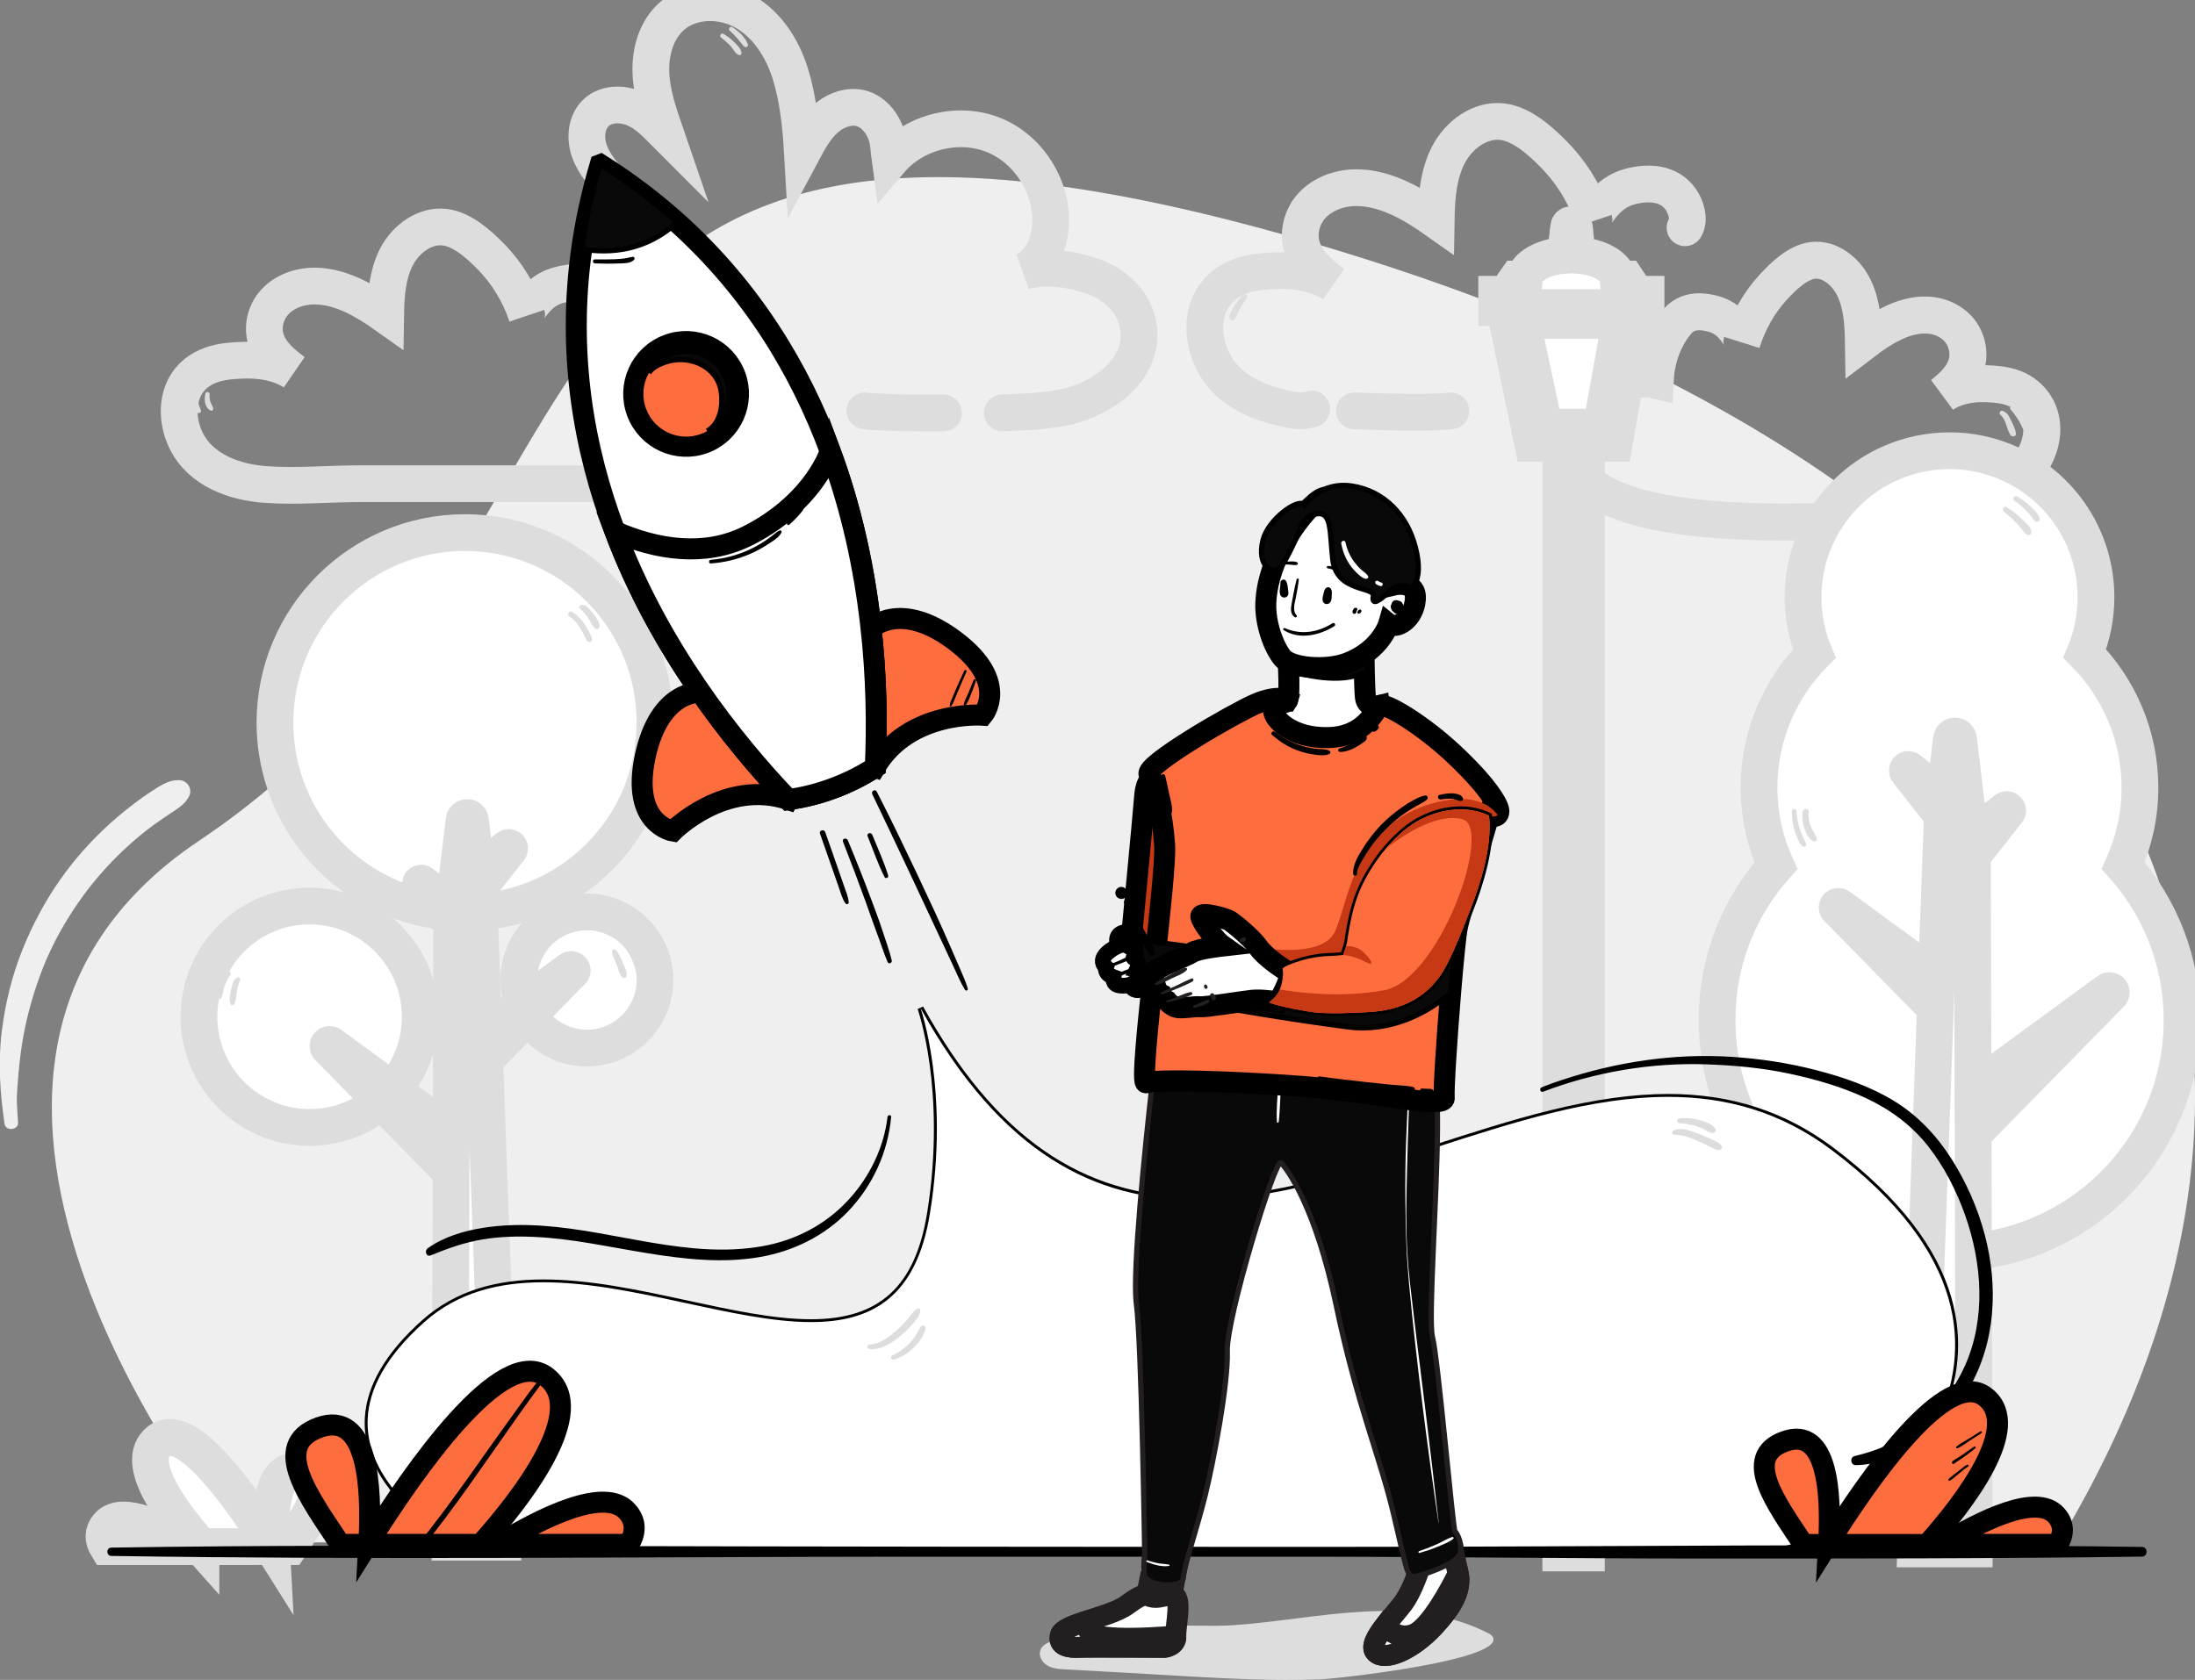 <svg width="418" height="320" viewBox="0 0 418 320" fill="none" xmlns="http://www.w3.org/2000/svg">
<rect x="0" y="0" width="418" height="320" fill="#808080" stroke="none"/>
<g clip-path="url(#clip0_349_3303)">
<path d="M44.555 293.78C44.555 293.78 -28.816 204.844 37.883 160.17C125.577 101.437 84.875 -1.885 249.27 46.077C413.664 94.038 450.485 197.063 391.876 294.191L44.555 293.78Z" fill="#EFEFEF"/>
<path d="M20.428 294.616C19.606 293.27 19.507 291.895 20.626 290.648C23.29 287.643 30.812 291.356 36.153 294.616H20.428Z" fill="white"/>
<path d="M20.428 294.616C19.606 293.27 19.507 291.895 20.626 290.648C23.29 287.643 30.812 291.356 36.153 294.616H20.428Z" stroke="#DDDDDD" stroke-width="7" stroke-miterlimit="10"/>
<path d="M38.264 294.616C33.192 288.933 25.145 278.502 30.316 274.476C35.586 270.38 46.211 285.645 51.68 294.361C51.312 287.544 51.836 278.473 57.644 280.542C63.665 282.683 58.693 289.174 55.123 294.602H38.264V294.616Z" fill="white"/>
<path d="M38.264 294.616C33.192 288.933 25.145 278.502 30.316 274.476C35.586 270.38 46.211 285.645 51.68 294.361C51.312 287.544 51.836 278.473 57.644 280.542C63.665 282.683 58.693 289.174 55.123 294.602H38.264V294.616Z" stroke="#DDDDDD" stroke-width="7" stroke-miterlimit="10"/>
<path d="M369.705 97.2C375.924 96.136 381.832 94.067 385.784 89.489C389.269 85.464 390.332 79.171 385.926 75.373C384.481 74.126 382.639 73.516 380.797 73.29C377.114 72.836 373.204 72.978 369.974 75.118C371.83 73.587 373.671 71.986 374.451 69.534C375.173 67.28 374.578 64.672 373.119 62.901C371.405 60.831 368.713 59.896 366.134 60.009C362.012 60.179 358.13 62.617 354.857 65.112C354.801 61.583 354.574 57.94 353.058 54.822C351.542 51.69 348.44 49.209 345.195 49.606C342.334 49.961 339.585 52.625 337.63 54.765C334.938 57.699 332.913 61.327 331.694 65.225C331.949 64.417 330.32 62.475 329.852 61.965C328.946 60.973 327.798 60.236 326.551 59.868C324.129 59.145 321.607 59.06 319.751 60.874C319.751 60.874 315.572 64.927 315.204 72.382C315.204 72.382 305.4 69.959 300.512 82.077C293.145 100.36 335.618 99.524 344.147 99.396C352.704 99.255 361.275 98.645 369.705 97.2Z" stroke="#DDDDDD" stroke-width="7.045" stroke-miterlimit="10" stroke-linecap="round"/>
<path d="M299.477 80.191H297.225V295.821H299.477H302.098V80.191H299.477Z" fill="white"/>
<path d="M299.477 80.191H297.225V295.821H299.477H302.098V80.191H299.477Z" stroke="#DDDDDD" stroke-width="7" stroke-miterlimit="10"/>
<path d="M307.411 84.444H291.869L286.387 58.039H312.057L307.411 84.444Z" fill="white"/>
<path d="M307.411 84.444H291.869L286.387 58.039H312.057L307.411 84.444Z" stroke="#DDDDDD" stroke-width="7" stroke-miterlimit="10"/>
<path d="M311.619 56.055L309.693 53.163H308.134C307.922 50.81 304.593 48.897 300.328 48.614L299.832 43.412C299.818 43.242 299.733 43.086 299.62 42.973C299.521 42.874 299.393 42.817 299.252 42.803C299.223 42.803 299.195 42.803 299.167 42.803C298.954 42.803 298.77 42.973 298.742 43.185L298.104 48.614C293.84 48.897 290.496 50.81 290.298 53.163H288.853L286.827 56.055H285.014V58.592H302.893H313.461V56.055H311.619Z" fill="white"/>
<path d="M311.619 56.055L309.693 53.163H308.134C307.922 50.81 304.593 48.897 300.328 48.614L299.832 43.412C299.818 43.242 299.733 43.086 299.62 42.973C299.521 42.874 299.393 42.817 299.252 42.803C299.223 42.803 299.195 42.803 299.167 42.803C298.954 42.803 298.77 42.973 298.742 43.185L298.104 48.614C293.84 48.897 290.496 50.81 290.298 53.163H288.853L286.827 56.055H285.014V58.592H302.893H313.461V56.055H311.619Z" stroke="#DDDDDD" stroke-width="7" stroke-miterlimit="10"/>
<path d="M289.787 61.029L294.122 81.368H304.918L308.587 61.029H289.787Z" fill="white"/>
<path d="M289.787 61.029L294.122 81.368H304.918L308.587 61.029H289.787Z" stroke="#DDDDDD" stroke-width="7" stroke-miterlimit="10"/>
<path d="M71.516 176.739C68.016 174.131 63.667 172.586 58.963 172.586C47.318 172.586 37.883 182.025 37.883 193.675C37.883 198.381 39.427 202.718 42.02 206.233C45.859 211.406 52.022 214.765 58.949 214.765C70.595 214.765 80.03 205.326 80.03 193.675C80.03 186.745 76.686 180.58 71.516 176.739Z" fill="white"/>
<path d="M71.516 176.739C68.016 174.131 63.667 172.586 58.963 172.586C47.318 172.586 37.883 182.025 37.883 193.675C37.883 198.381 39.427 202.718 42.02 206.233C45.859 211.406 52.022 214.765 58.949 214.765C70.595 214.765 80.03 205.326 80.03 193.675C80.03 186.745 76.686 180.58 71.516 176.739Z" stroke="#DDDDDD" stroke-width="7" stroke-miterlimit="10"/>
<path d="M124.727 137.635C124.727 125.715 118.975 115.157 110.092 108.566C104.071 104.102 96.619 101.451 88.544 101.451C68.569 101.451 52.361 117.651 52.361 137.649C52.361 145.714 55.011 153.183 59.473 159.192C66.061 168.079 76.63 173.833 88.544 173.833C108.534 173.833 124.727 157.619 124.727 137.635Z" fill="white"/>
<path d="M124.727 137.635C124.727 125.715 118.975 115.157 110.092 108.566C104.071 104.102 96.619 101.451 88.544 101.451C68.569 101.451 52.361 117.651 52.361 137.649C52.361 145.714 55.011 153.183 59.473 159.192C66.061 168.079 76.63 173.833 88.544 173.833C108.534 173.833 124.727 157.619 124.727 137.635Z" stroke="#DDDDDD" stroke-width="7" stroke-miterlimit="10"/>
<path d="M119.485 176.257C117.331 174.655 114.654 173.706 111.764 173.706C104.595 173.706 98.801 179.517 98.801 186.674C98.801 189.565 99.75 192.244 101.351 194.398C103.717 197.587 107.499 199.642 111.764 199.642C118.932 199.642 124.727 193.831 124.727 186.674C124.727 182.408 122.672 178.624 119.485 176.257Z" fill="white"/>
<path d="M119.485 176.257C117.331 174.655 114.654 173.706 111.764 173.706C104.595 173.706 98.801 179.517 98.801 186.674C98.801 189.565 99.75 192.244 101.351 194.398C103.717 197.587 107.499 199.642 111.764 199.642C118.932 199.642 124.727 193.831 124.727 186.674C124.727 182.408 122.672 178.624 119.485 176.257Z" stroke="#DDDDDD" stroke-width="7" stroke-miterlimit="10"/>
<path d="M108.66 184.704L92.127 196.808L91.348 175.378L91.334 174.84L91.121 169.213L97.029 161.701C97.086 161.63 97.072 161.559 97.029 161.503C96.972 161.432 96.873 161.403 96.788 161.46L90.753 166.208L89.577 156.273C89.563 156.188 89.535 156.103 89.506 156.032C89.251 155.564 88.444 155.635 88.373 156.273L86.375 173.04L80.312 168.263C80.156 168.136 79.958 168.348 80.085 168.49L85.412 175.265L85.469 175.336L86.021 176.044L85.922 215.828L78.697 210.541L62.957 199.019C62.66 198.806 62.334 199.16 62.504 199.43C62.518 199.444 62.532 199.472 62.546 199.486L76.033 213.234L85.894 223.297L85.71 293.766H90.526H95.641L92.311 201.896L108.915 184.973C109.071 184.832 108.859 184.576 108.66 184.704Z" fill="white"/>
<path d="M108.66 184.704L92.127 196.808L91.348 175.378L91.334 174.84L91.121 169.213L97.029 161.701C97.086 161.63 97.072 161.559 97.029 161.503C96.972 161.432 96.873 161.403 96.788 161.46L90.753 166.208L89.577 156.273C89.563 156.188 89.535 156.103 89.506 156.032C89.251 155.564 88.444 155.635 88.373 156.273L86.375 173.04L80.312 168.263C80.156 168.136 79.958 168.348 80.085 168.49L85.412 175.265L85.469 175.336L86.021 176.044L85.922 215.828L78.697 210.541L62.957 199.019C62.66 198.806 62.334 199.16 62.504 199.43C62.518 199.444 62.532 199.472 62.546 199.486L76.033 213.234L85.894 223.297L85.71 293.766H90.526H95.641L92.311 201.896L108.915 184.973C109.071 184.832 108.859 184.576 108.66 184.704Z" stroke="#DDDDDD" stroke-width="7" stroke-miterlimit="10"/>
<path d="M114.186 55.417C112.019 53.461 109.1 53.546 106.295 54.34C104.85 54.737 103.519 55.544 102.47 56.607C101.918 57.16 100.033 59.258 100.331 60.136C98.928 55.927 96.562 52.001 93.446 48.841C91.179 46.53 87.992 43.653 84.662 43.271C80.88 42.845 77.281 45.524 75.524 48.897C73.768 52.27 73.499 56.211 73.442 60.009C69.631 57.302 65.14 54.68 60.352 54.496C57.362 54.382 54.231 55.389 52.248 57.628C50.548 59.527 49.868 62.347 50.69 64.785C51.596 67.436 53.735 69.165 55.889 70.809C52.135 68.484 47.601 68.343 43.323 68.825C41.183 69.066 39.058 69.746 37.372 71.078C33.491 74.182 33.392 79.752 35.446 83.933C38.237 89.617 44.697 91.884 50.619 92.295C56.569 92.72 62.675 92.139 68.639 92.139H87.467H122.531H128.963" stroke="#DDDDDD" stroke-width="7" stroke-miterlimit="10" stroke-linecap="round"/>
<path d="M338.182 164.904C336.142 160.369 334.981 155.351 334.981 150.065C334.981 140.087 338.99 131.073 345.493 124.511C344.133 121.209 343.353 117.58 343.353 113.782C343.353 98.376 355.835 85.861 371.263 85.861C373.94 85.861 376.547 86.229 378.984 86.952C390.629 90.311 399.143 101.04 399.143 113.768C399.143 117.566 398.378 121.194 397.004 124.497C403.493 131.059 407.516 140.073 407.516 150.051C407.516 155.337 406.369 160.34 404.329 164.89C411.299 172.728 415.535 183.032 415.535 194.342C415.535 218.819 395.715 238.647 371.263 238.647C364.972 238.647 358.966 237.329 353.554 234.947C337.913 228.13 326.99 212.512 326.99 194.342C326.962 183.046 331.198 172.728 338.182 164.904Z" fill="white"/>
<path d="M338.182 164.904C336.142 160.369 334.981 155.351 334.981 150.065C334.981 140.087 338.99 131.073 345.493 124.511C344.133 121.209 343.353 117.58 343.353 113.782C343.353 98.376 355.835 85.861 371.263 85.861C373.94 85.861 376.547 86.229 378.984 86.952C390.629 90.311 399.143 101.04 399.143 113.768C399.143 117.566 398.378 121.194 397.004 124.497C403.493 131.059 407.516 140.073 407.516 150.051C407.516 155.337 406.369 160.34 404.329 164.89C411.299 172.728 415.535 183.032 415.535 194.342C415.535 218.819 395.715 238.647 371.263 238.647C364.972 238.647 358.966 237.329 353.554 234.948C337.913 228.13 326.99 212.512 326.99 194.342C326.962 183.046 331.198 172.728 338.182 164.904Z" stroke="#DDDDDD" stroke-width="7" stroke-miterlimit="10"/>
<path d="M350.21 172.699L368.755 186.277L369.633 162.225L369.647 161.63L369.874 155.323L363.244 146.89C363.187 146.819 363.201 146.734 363.244 146.663C363.3 146.578 363.414 146.55 363.513 146.621L370.285 151.95L371.617 140.81C371.631 140.711 371.659 140.625 371.702 140.54C371.985 140.016 372.892 140.101 372.977 140.81L375.215 159.617L382.029 154.26C382.199 154.118 382.426 154.345 382.284 154.515L376.306 162.112L376.235 162.197L375.612 162.991L375.725 207.622L383.829 201.697L401.495 188.771C401.821 188.531 402.203 188.927 401.991 189.239C401.977 189.253 401.962 189.282 401.948 189.296L386.818 204.716L375.753 215.998L375.952 295.055H370.554H364.816L368.556 191.989L349.927 173.011C349.728 172.827 349.983 172.543 350.21 172.699Z" fill="white"/>
<path d="M350.21 172.699L368.755 186.277L369.633 162.225L369.647 161.63L369.874 155.323L363.244 146.89C363.187 146.819 363.201 146.734 363.244 146.663C363.3 146.578 363.414 146.55 363.513 146.621L370.285 151.95L371.617 140.81C371.631 140.711 371.659 140.625 371.702 140.54C371.985 140.016 372.892 140.101 372.977 140.81L375.215 159.617L382.029 154.26C382.199 154.118 382.426 154.345 382.284 154.515L376.306 162.112L376.235 162.197L375.612 162.991L375.725 207.622L383.829 201.697L401.495 188.771C401.821 188.531 402.203 188.927 401.991 189.239C401.977 189.253 401.962 189.282 401.948 189.296L386.818 204.716L375.753 215.998L375.952 295.055H370.554H364.816L368.556 191.989L349.927 173.011C349.728 172.827 349.983 172.543 350.21 172.699Z" stroke="#DDDDDD" stroke-width="7" stroke-miterlimit="10"/>
<path d="M116.723 35.305C114.952 33.335 113.138 31.294 112.246 28.8C111.353 26.305 111.622 23.202 113.577 21.416C115.49 19.687 118.479 19.658 120.859 20.679C123.225 21.699 124.869 23.499 126.696 25.328C125.407 21.572 124.089 17.759 123.948 13.791C123.806 9.822 125.01 5.613 128.014 3.019C131.754 -0.212 137.619 -0.184 141.897 2.296C146.176 4.777 148.995 9.255 150.483 13.975C151.97 18.695 152.523 24.024 152.806 28.97C154.024 26.688 155.271 24.364 157.198 22.649C159.125 20.934 161.887 19.913 164.324 20.735C166.251 21.387 167.682 23.06 168.503 24.916C169.325 26.773 169.226 28.573 169.509 30.586C174.213 25.044 182.585 23.003 189.315 25.753C196.03 28.502 200.578 35.858 200.039 43.101C199.784 46.573 198.169 50.244 194.996 51.661C199.303 50.485 204.133 51.236 208.341 52.724C212.549 54.226 216.19 57.841 216.813 62.263C217.946 70.327 210.098 75.883 203.198 77.47C199.175 78.392 195.01 78.462 190.873 78.647" stroke="#DDDDDD" stroke-width="7" stroke-miterlimit="10" stroke-linecap="round"/>
<path d="M249.78 77.909C248.505 78.377 247.088 78.306 245.756 78.051C241.634 77.243 237.497 75.84 234.267 73.076C229.039 68.598 227.197 59.045 233.105 54.325C234.989 52.823 237.369 52.072 239.764 51.803C244.552 51.25 249.624 51.42 253.832 54.014C251.423 52.157 249.029 50.229 248.009 47.267C247.074 44.546 247.853 41.385 249.751 39.259C251.99 36.765 255.489 35.631 258.833 35.759C264.202 35.957 269.231 38.905 273.496 41.924C273.566 37.672 273.864 33.264 275.833 29.48C277.802 25.696 281.826 22.691 286.062 23.173C289.788 23.598 293.344 26.815 295.894 29.409C299.379 32.952 302.028 37.346 303.601 42.051C303.275 41.074 305.386 38.721 305.995 38.111C307.185 36.921 308.658 36.014 310.287 35.574C313.758 34.611 317.824 34.738 320.077 37.984C321.054 39.387 321.848 41.796 320.884 43.384" stroke="#DDDDDD" stroke-width="7" stroke-miterlimit="10" stroke-linecap="round"/>
<path d="M3.442 213.801C3.329 212.512 3.258 211.222 3.215 209.918C3.187 208.642 3.286 207.409 3.385 206.148C3.57 203.625 3.839 201.173 4.207 198.792C5.015 193.761 6.417 188.786 8.301 184.052C8.712 183.017 9.081 182.181 9.661 180.948C10.186 179.857 10.738 178.765 11.319 177.702C12.438 175.676 13.657 173.72 14.988 171.821C15.314 171.353 15.654 170.899 15.98 170.432C16.136 170.219 16.292 170.006 16.462 169.794C16.547 169.666 16.646 169.553 16.731 169.425C16.802 169.34 17.128 168.915 16.802 169.34C17.496 168.447 18.218 167.569 18.955 166.704C20.471 164.961 22.072 163.288 23.758 161.715C24.693 160.836 25.67 159.986 26.662 159.164C27.158 158.753 27.654 158.356 28.164 157.959C27.71 158.314 28.376 157.803 28.504 157.704C28.773 157.506 29.056 157.293 29.325 157.095C30.374 156.344 31.436 155.621 32.499 154.912C33.859 154.005 35.134 153.268 35.956 151.794C36.749 150.363 35.743 148.662 34.128 148.605C32.541 148.563 31.337 149.2 30.02 149.994C29.014 150.603 28.05 151.255 27.087 151.936C25.019 153.424 23.035 155.011 21.137 156.698C17.538 159.929 14.266 163.572 11.489 167.526C8.571 171.665 6.205 176.143 4.306 180.835C2.295 185.824 1.034 190.997 0.354 196.326C-0.397 202.264 -0.001 208.189 0.864 214.085C1.105 215.573 3.57 215.261 3.442 213.801Z" fill="#EFEFEF"/>
<path d="M179.681 78.661C179.681 78.661 168.744 78.774 164.721 78.264" stroke="#DDDDDD" stroke-width="7" stroke-miterlimit="10" stroke-linecap="round"/>
<path d="M257.926 78.264C257.926 78.264 272.065 78.859 276.286 78.264" stroke="#DDDDDD" stroke-width="7" stroke-miterlimit="10" stroke-linecap="round"/>
<path d="M37.173 75.132C36.862 75.727 36.748 76.336 36.819 77.017C36.89 77.598 37.074 78.349 37.627 78.647C37.882 78.788 38.307 78.618 38.264 78.278C38.208 77.825 37.924 77.442 37.839 76.988C37.74 76.478 37.811 75.954 37.981 75.472C38.123 74.99 37.4 74.678 37.173 75.132Z" fill="#DDDDDD"/>
<path d="M39.115 74.962C38.818 76.025 38.974 77.74 40.149 78.221C40.419 78.335 40.659 78.023 40.603 77.768C40.504 77.343 40.22 76.988 40.079 76.577C39.923 76.138 39.866 75.642 39.923 75.174C39.994 74.678 39.271 74.437 39.115 74.962Z" fill="#DDDDDD"/>
<path d="M137.335 7.172C137.987 7.668 138.61 8.206 139.162 8.816C139.616 9.312 140.027 10.191 140.65 10.46C140.905 10.573 141.188 10.446 141.202 10.148C141.231 9.383 140.395 8.603 139.885 8.093C139.247 7.441 138.539 6.902 137.76 6.449C137.278 6.165 136.924 6.86 137.335 7.172Z" fill="#DDDDDD"/>
<path d="M138.95 5.825C139.445 6.293 139.955 6.775 140.409 7.299C140.862 7.809 141.231 8.419 141.741 8.872C142.024 9.128 142.548 8.887 142.421 8.476C141.981 7.115 140.621 5.939 139.46 5.173C139.063 4.932 138.61 5.513 138.95 5.825Z" fill="#DDDDDD"/>
<path d="M236.689 56.211C236.038 56.919 235.414 57.656 234.933 58.478C234.536 59.145 233.856 60.08 234.21 60.845C234.281 61.001 234.55 61.129 234.72 61.058C235.443 60.76 235.584 59.853 235.924 59.201C236.349 58.408 236.817 57.614 237.384 56.905C237.766 56.423 237.129 55.729 236.689 56.211Z" fill="#DDDDDD"/>
<path d="M380.925 79.001C382.086 79.951 382.058 81.708 382.88 82.884C383.163 83.281 383.942 83.196 383.9 82.615C383.815 81.665 383.248 80.673 382.851 79.823C382.526 79.129 382.129 78.505 381.364 78.264C380.953 78.108 380.585 78.717 380.925 79.001Z" fill="#DDDDDD"/>
<path d="M382.908 78.023C383.503 78.718 384.056 79.469 384.523 80.262C384.906 80.886 385.161 81.921 385.812 82.289C386.039 82.417 386.351 82.303 386.422 82.034C386.648 81.226 385.883 80.234 385.444 79.582C384.892 78.76 384.254 78.066 383.503 77.428C383.092 77.073 382.554 77.612 382.908 78.023Z" fill="#DDDDDD"/>
<path d="M43.181 185.157C42.628 185.866 42.175 186.603 41.849 187.453C41.566 188.205 41.24 189.239 41.523 190.033C41.608 190.288 41.991 190.387 42.132 190.118C42.472 189.466 42.501 188.658 42.727 187.95C42.997 187.142 43.393 186.391 43.875 185.71C44.172 185.299 43.492 184.761 43.181 185.157Z" fill="#DDDDDD"/>
<path d="M45.249 186.164C44.414 186.462 44.258 187.51 44.074 188.262C43.861 189.169 43.521 190.402 43.904 191.294C44.031 191.592 44.456 191.535 44.612 191.294C45.009 190.643 44.952 189.693 45.094 188.942C45.235 188.176 45.391 187.454 45.703 186.745C45.83 186.462 45.618 186.036 45.249 186.164Z" fill="#DDDDDD"/>
<path d="M108.406 117.41C109.341 117.991 110.007 118.828 110.574 119.763C110.829 120.202 111.056 120.656 111.282 121.109C111.495 121.549 111.622 122.017 112.061 122.257C112.288 122.385 112.628 122.286 112.685 122.002C112.798 121.464 112.501 121.01 112.26 120.528C111.976 119.976 111.679 119.437 111.339 118.927C110.701 117.963 109.908 117.141 108.902 116.56C108.35 116.262 107.882 117.084 108.406 117.41Z" fill="#DDDDDD"/>
<path d="M110.375 115.894C111.055 116.418 111.565 117.042 112.033 117.765C112.458 118.417 112.769 119.338 113.435 119.777C113.775 120.004 114.129 119.692 114.158 119.366C114.271 118.374 113.251 117.226 112.67 116.503C112.16 115.865 111.367 114.873 110.446 115.355C110.262 115.454 110.205 115.766 110.375 115.894Z" fill="#DDDDDD"/>
<path d="M116.539 181.345C116.694 182.209 117.162 183.06 117.488 183.882C117.757 184.591 117.899 185.639 118.494 186.15C118.763 186.376 119.216 186.32 119.315 185.937C119.514 185.115 118.933 184.165 118.621 183.414C118.267 182.578 117.885 181.614 117.233 180.962C116.921 180.636 116.468 180.962 116.539 181.345Z" fill="#DDDDDD"/>
<path d="M118.691 180.07C119.3 180.835 119.796 181.671 120.236 182.536C120.618 183.287 120.788 184.293 121.326 184.945C121.511 185.172 121.936 185.044 122.006 184.761C122.205 183.854 121.624 182.748 121.227 181.955C120.746 181.005 120.065 180.183 119.315 179.446C118.89 179.049 118.337 179.644 118.691 180.07Z" fill="#DDDDDD"/>
<path d="M381.646 97.511C382.567 98.22 383.431 99.013 384.225 99.878C384.607 100.289 384.975 100.728 385.33 101.168C385.627 101.536 385.868 101.947 386.392 101.891C386.534 101.876 386.704 101.82 386.76 101.678C387.185 100.728 385.755 99.566 385.131 98.957C384.225 98.064 383.233 97.299 382.142 96.632C381.589 96.264 381.136 97.114 381.646 97.511Z" fill="#DDDDDD"/>
<path d="M383.629 95.414C384.508 95.981 385.287 96.661 385.995 97.412C386.335 97.767 386.633 98.149 386.93 98.546C387.2 98.9 387.398 99.326 387.88 99.397C388.092 99.425 388.319 99.34 388.375 99.113C388.616 98.234 387.384 97.157 386.817 96.59C386.01 95.796 385.089 95.13 384.111 94.563C383.573 94.252 383.105 95.074 383.629 95.414Z" fill="#DDDDDD"/>
<path d="M341.229 154.53C341.229 155.791 341.399 157.024 341.753 158.229C341.923 158.796 342.135 159.334 342.376 159.873C342.617 160.383 342.83 160.978 343.354 161.262C343.609 161.404 343.935 161.234 343.935 160.936C343.935 160.426 343.623 160.029 343.41 159.575C343.155 159.051 342.943 158.512 342.759 157.959C342.39 156.854 342.192 155.706 342.135 154.53C342.093 153.948 341.215 153.948 341.229 154.53Z" fill="#DDDDDD"/>
<path d="M343.269 154.643C343.155 155.734 343.255 156.868 343.637 157.903C343.977 158.81 344.459 159.887 345.394 160.284C345.734 160.425 346.031 160.029 345.961 159.717C345.762 158.88 345.096 158.172 344.799 157.35C344.487 156.471 344.36 155.578 344.416 154.643C344.459 153.891 343.354 153.92 343.269 154.643Z" fill="#DDDDDD"/>
<path d="M235.288 55.204C234.494 55.63 233.8 56.211 233.262 56.934C232.823 57.529 232.143 58.592 232.44 59.343C232.582 59.683 232.95 59.811 233.248 59.556C233.744 59.116 233.843 58.28 234.197 57.713C234.622 57.061 235.16 56.537 235.826 56.126C236.435 55.771 235.911 54.864 235.288 55.204Z" fill="#DDDDDD"/>
<path d="M100.034 295.948C90.329 295.948 81.262 291.753 75.156 284.426C71.303 279.819 69.489 275.001 69.744 270.125C70.07 263.974 73.739 257.752 80.639 251.629C86.419 246.499 93.885 244.004 103.49 244.004C112.274 244.004 121.681 246.031 130.762 248.001C139.305 249.843 147.366 251.587 154.435 251.587C167.611 251.587 174.51 245.28 176.805 231.121C178.746 219.102 178.165 209.124 177.315 202.888C176.408 196.113 175.02 192.145 175.006 192.102L175.516 191.875C189.272 216.735 205.918 228.314 227.934 228.314C242.413 228.314 257.798 223.326 272.688 218.507C287.62 213.674 303.062 208.671 317.668 208.671C329.64 208.671 339.911 212.015 349.034 218.904C360.963 227.903 368.457 237.399 371.291 247.15C373.586 255.045 372.849 263.138 369.109 271.174C365.638 278.601 360.127 284.865 353.143 289.259C346.187 293.638 338.168 295.948 329.923 295.948H100.034Z" fill="white"/>
<path d="M175.289 192.003C190.83 220.108 208.851 228.584 227.962 228.584C257.033 228.584 288.583 208.94 317.682 208.94C328.506 208.94 338.99 211.661 348.878 219.116C374.832 238.689 375.328 257.157 368.854 271.032C361.827 286.112 346.569 295.651 329.923 295.651H100.033C90.541 295.651 81.46 291.526 75.368 284.227C68.88 276.461 65.791 265.193 80.837 251.814C87.212 246.144 95.061 244.259 103.504 244.259C120.42 244.259 139.744 251.842 154.449 251.842C165.839 251.842 174.481 247.292 177.088 231.135C180.885 207.806 175.289 192.003 175.289 192.003ZM175.785 191.734L174.751 192.202C174.765 192.244 176.153 196.213 177.06 202.945C177.896 209.167 178.491 219.102 176.55 231.078C174.283 245.067 167.469 251.303 154.463 251.303C147.422 251.303 139.375 249.56 130.847 247.718C121.737 245.747 112.33 243.721 103.518 243.721C98.9 243.721 94.891 244.273 91.236 245.393C87.17 246.655 83.557 248.681 80.469 251.417C73.513 257.596 69.815 263.889 69.475 270.111C69.206 275.057 71.047 279.933 74.944 284.61C78.018 288.295 81.8 291.186 86.192 293.199C90.485 295.183 95.273 296.218 100.033 296.218H329.923C338.21 296.218 346.3 293.893 353.284 289.486C360.311 285.064 365.865 278.757 369.364 271.287C373.146 263.18 373.883 255.031 371.574 247.066C370.214 242.388 367.777 237.725 364.306 233.204C360.538 228.272 355.452 223.382 349.218 218.677C340.038 211.746 329.724 208.387 317.682 208.387C311.109 208.387 303.799 209.394 295.327 211.477C287.804 213.319 280.083 215.828 272.617 218.238C257.756 223.056 242.398 228.031 227.948 228.031C206.046 228.017 189.47 216.494 175.785 191.734Z" fill="black"/>
<path d="M407.897 294.673C357.462 293.979 307.042 294.645 256.621 294.659C206.455 294.673 156.275 294.616 106.11 294.489C77.818 294.418 49.498 294.361 21.206 294.801C20.186 294.815 20.186 296.36 21.206 296.388C71.627 297.168 122.062 296.558 172.483 296.53C197.445 296.516 222.393 296.516 247.356 296.53C272.573 296.53 297.776 296.87 322.994 296.884C351.3 296.884 379.591 296.912 407.897 296.516C409.073 296.487 409.073 294.687 407.897 294.673Z" fill="black"/>
<path d="M133.412 131.881C133.412 131.881 125.606 131.243 122.857 144.14C120.109 157.038 128.156 158.314 128.156 158.314C128.156 158.314 138.044 148.293 150.115 152.304C150.115 152.304 154.492 144.225 149.208 138.032C143.938 131.852 133.412 131.881 133.412 131.881Z" fill="#FE6D3E"/>
<path d="M133.412 131.881C133.412 131.881 125.606 131.243 122.857 144.14C120.109 157.038 128.156 158.314 128.156 158.314C128.156 158.314 138.044 148.293 150.115 152.304C150.115 152.304 154.492 144.225 149.208 138.032C143.938 131.852 133.412 131.881 133.412 131.881Z" stroke="black" stroke-width="4" stroke-miterlimit="10"/>
<path d="M165.868 119.734C165.868 119.734 171.336 114.136 181.877 122.059C192.403 129.982 187.175 136.232 187.175 136.232C187.175 136.232 173.15 135.169 166.675 146.125C166.675 146.125 158.062 142.907 157.991 134.758C157.906 126.623 165.868 119.734 165.868 119.734Z" fill="#FE6D3E"/>
<path d="M165.868 119.734C165.868 119.734 171.336 114.136 181.877 122.059C192.403 129.982 187.175 136.232 187.175 136.232C187.175 136.232 173.15 135.169 166.675 146.125C166.675 146.125 158.062 142.907 157.991 134.758C157.906 126.623 165.868 119.734 165.868 119.734Z" stroke="black" stroke-width="4" stroke-miterlimit="10"/>
<path d="M158.077 85.875C166.379 108.254 167.399 130.761 166.69 146.139C164.268 147.712 161.619 149.059 158.771 150.122C155.909 151.199 153.005 151.922 150.129 152.318C139.518 141.193 125.521 123.561 117.106 101.239C111.141 85.436 107.968 67.294 110.773 47.438C111.51 42.194 112.671 36.85 114.286 31.379L114.357 31.351C119.727 34.753 124.572 38.452 128.935 42.364C143.258 55.247 152.382 70.525 158.077 85.875Z" fill="white"/>
<path d="M158.077 85.875C166.379 108.254 167.399 130.761 166.69 146.139C164.268 147.712 161.619 149.059 158.771 150.122C155.909 151.199 153.005 151.922 150.129 152.318C139.518 141.193 125.521 123.561 117.106 101.239C111.141 85.436 107.968 67.294 110.773 47.438C111.51 42.194 112.671 36.85 114.286 31.379L114.357 31.351C119.727 34.753 124.572 38.452 128.935 42.364C143.258 55.247 152.382 70.525 158.077 85.875Z" stroke="black" stroke-width="4" stroke-miterlimit="10"/>
<path d="M158.077 85.875C166.379 108.254 167.399 130.761 166.69 146.139C164.268 147.712 161.618 149.059 158.771 150.122C155.909 151.199 153.005 151.922 150.129 152.318C139.518 141.193 125.521 123.561 117.105 101.239C125.067 104.711 134.106 106.128 142.167 102.174C147.536 99.538 152.58 95.442 155.838 90.382C156.717 89.007 157.609 87.477 158.077 85.875Z" fill="white"/>
<path d="M158.077 85.875C166.379 108.254 167.399 130.761 166.69 146.139C164.268 147.712 161.618 149.059 158.771 150.122C155.909 151.199 153.005 151.922 150.129 152.318C139.518 141.193 125.521 123.561 117.105 101.239C125.067 104.711 134.106 106.128 142.167 102.174C147.536 99.538 152.58 95.442 155.838 90.382C156.717 89.007 157.609 87.477 158.077 85.875Z" stroke="black" stroke-width="4" stroke-miterlimit="10"/>
<path d="M121.312 78.533C119.385 73.374 121.992 67.62 127.163 65.692C132.32 63.765 138.072 66.373 139.999 71.546C141.925 76.705 139.319 82.459 134.148 84.387C128.991 86.3 123.239 83.692 121.312 78.533Z" fill="white"/>
<path d="M121.312 78.533C119.385 73.374 121.992 67.62 127.163 65.692C132.32 63.765 138.072 66.373 139.999 71.546C141.925 76.705 139.319 82.459 134.148 84.387C128.991 86.3 123.239 83.692 121.312 78.533Z" stroke="black" stroke-width="4" stroke-miterlimit="10"/>
<path d="M138.27 72.184C139.686 75.982 138.085 80.177 134.671 82.119C134.303 82.332 133.92 82.516 133.509 82.658C129.302 84.231 124.613 82.091 123.04 77.881C122.162 75.543 122.431 73.048 123.578 71.022C124.485 69.42 125.944 68.102 127.814 67.407C132.008 65.834 136.697 67.974 138.27 72.184Z" fill="#FE6D3E"/>
<path d="M138.27 72.184C139.687 75.982 138.086 80.177 134.671 82.119C137.236 80.659 137.76 77.187 137.335 74.508C136.612 69.945 131.725 67.705 127.489 68.74C126.228 69.052 124.244 69.817 123.564 71.036C124.471 69.434 125.93 68.116 127.8 67.422C132.008 65.834 136.697 67.975 138.27 72.184Z" fill="#090909"/>
<path d="M138.27 72.184C139.687 75.982 138.086 80.177 134.671 82.119C137.236 80.659 137.76 77.187 137.335 74.508C136.612 69.945 131.725 67.705 127.489 68.74C126.228 69.052 124.244 69.817 123.564 71.036C124.471 69.434 125.93 68.116 127.8 67.422C132.008 65.834 136.697 67.975 138.27 72.184Z" stroke="black" stroke-miterlimit="10"/>
<path d="M128.92 42.364C122.998 47.764 116.255 48.345 110.758 47.423C111.495 42.179 112.656 36.836 114.271 31.365L114.342 31.337C119.726 34.767 124.571 38.452 128.92 42.364Z" fill="#090909"/>
<path d="M128.92 42.364C122.998 47.764 116.255 48.345 110.758 47.423C111.495 42.179 112.656 36.836 114.271 31.365L114.342 31.337C119.726 34.767 124.571 38.452 128.92 42.364Z" stroke="black" stroke-miterlimit="10"/>
<path d="M135.367 107.333C137.903 107.149 140.368 106.567 142.706 105.575C143.867 105.079 144.972 104.498 146.035 103.804C146.956 103.208 148.316 102.457 148.812 101.451C148.911 101.253 148.741 100.941 148.5 101.04C148.004 101.238 147.636 101.579 147.211 101.919C146.701 102.33 146.162 102.712 145.61 103.081C144.646 103.719 143.612 104.286 142.564 104.767C140.297 105.802 137.86 106.426 135.381 106.638C134.914 106.667 134.9 107.361 135.367 107.333Z" fill="black"/>
<path d="M150.312 99.949C150.893 99.41 151.488 98.858 152.012 98.262C152.409 97.795 152.99 97.27 153.075 96.647C153.103 96.42 152.834 96.335 152.664 96.406C152.097 96.661 151.715 97.426 151.332 97.894C150.879 98.461 150.426 99.013 149.93 99.552C149.689 99.821 150.057 100.176 150.312 99.949Z" fill="black"/>
<path d="M113.294 50.173C114.739 50.215 116.198 50.258 117.643 50.187C118.592 50.145 120.165 50.258 120.802 49.408C120.944 49.223 120.76 48.897 120.519 48.912C120.009 48.968 119.513 49.153 118.989 49.223C118.365 49.308 117.728 49.351 117.09 49.379C115.83 49.436 114.554 49.422 113.279 49.408C112.798 49.408 112.798 50.159 113.294 50.173Z" fill="black"/>
<path d="M156.149 158.781C156.942 161.035 157.721 163.288 158.515 165.542C158.897 166.647 159.28 167.753 159.676 168.858C160.059 169.907 160.342 171.154 160.994 172.076C161.164 172.317 161.632 172.26 161.617 171.906C161.561 170.786 161.022 169.652 160.668 168.589C160.3 167.484 159.903 166.378 159.521 165.273L157.155 158.512C156.928 157.888 155.936 158.158 156.149 158.781Z" fill="black"/>
<path d="M160.528 160.312C162.029 164.138 163.46 167.993 164.877 171.849C165.571 173.762 166.209 175.689 166.931 177.589C167.668 179.474 168.235 181.429 169.042 183.286C169.24 183.74 169.92 183.414 169.821 182.96C169.354 180.99 168.617 179.077 168.008 177.149C167.385 175.222 166.648 173.308 165.94 171.409C164.523 167.597 163.021 163.812 161.449 160.057C161.222 159.504 160.301 159.731 160.528 160.312Z" fill="black"/>
<path d="M165.216 159.263C166.264 161.857 167.185 164.578 168.446 167.073C168.644 167.455 169.268 167.186 169.14 166.775C168.333 164.139 167.142 161.574 166.108 159.008C165.896 158.47 164.989 158.711 165.216 159.263Z" fill="black"/>
<path d="M166.109 151.284C170.742 160.922 175.275 170.602 179.795 180.296C180.446 181.685 181.084 183.074 181.736 184.463C182.387 185.838 182.968 187.284 183.776 188.559C183.946 188.828 184.385 188.658 184.3 188.332C183.946 187.043 183.351 185.81 182.841 184.591C182.331 183.4 181.82 182.21 181.296 181.019C180.205 178.553 179.129 176.073 177.995 173.635C175.729 168.745 173.419 163.87 171.068 159.022C169.736 156.259 168.348 153.523 166.959 150.788C166.676 150.207 165.84 150.717 166.109 151.284Z" fill="black"/>
<path d="M201.442 312.361C200.081 312.63 198.481 313.112 198.084 314.444C197.758 315.55 198.523 316.755 199.529 317.307C200.535 317.86 201.739 317.945 202.887 318.002C206.825 318.214 210.763 318.427 214.716 318.654C226.914 319.32 239.126 320.34 251.366 319.901C254.696 319.788 286.586 316.244 284.291 311.851C284.078 311.454 283.653 311.213 283.257 311.014C267.956 303.389 251.14 308.435 235.06 309.569C230.371 309.895 225.752 309.455 221.077 309.781C214.475 310.249 207.93 311.114 201.442 312.361Z" fill="#DDDDDD"/>
<path d="M262.7 142.553C262.062 145.317 253.08 145.614 247.895 145.388C242.71 145.147 240.302 137.139 241.237 135.311C241.605 134.616 242.257 134.191 242.923 133.936C243.999 133.525 245.119 133.539 245.119 133.539C245.515 132.915 245.501 130.166 245.388 127.7C245.289 125.446 245.119 123.419 245.119 123.419L259.725 122.47C259.725 122.47 259.739 125.262 259.81 128.011C259.852 129.967 259.923 131.909 260.022 132.844C260.15 134.007 260.872 134.389 261.524 134.489C262.133 134.574 262.672 134.432 262.672 134.432C262.672 134.432 263.337 139.789 262.7 142.553Z" fill="white"/>
<path d="M262.7 142.553C262.062 145.317 253.08 145.614 247.895 145.388C242.71 145.147 240.302 137.139 241.237 135.311C241.605 134.616 242.257 134.191 242.923 133.936C243.999 133.525 245.119 133.539 245.119 133.539C245.515 132.915 245.501 130.166 245.388 127.7C245.289 125.446 245.119 123.419 245.119 123.419L259.725 122.47C259.725 122.47 259.739 125.262 259.81 128.011C259.852 129.967 259.923 131.909 260.022 132.844C260.15 134.007 260.872 134.389 261.524 134.489C262.133 134.574 262.672 134.432 262.672 134.432C262.672 134.432 263.337 139.789 262.7 142.553Z" stroke="black" stroke-width="4" stroke-miterlimit="10"/>
<path d="M259.824 128.011C255.333 130.463 247.697 128.408 245.402 127.7C245.303 125.446 245.133 123.419 245.133 123.419L259.739 122.47C259.739 122.456 259.767 125.248 259.824 128.011Z" fill="#090909"/>
<path d="M259.824 128.011C255.333 130.463 247.697 128.408 245.402 127.7C245.303 125.446 245.133 123.419 245.133 123.419L259.739 122.47C259.739 122.456 259.767 125.248 259.824 128.011Z" stroke="black" stroke-miterlimit="10"/>
<path d="M264.456 118.813C264.456 118.813 263.025 123.816 256.579 126.297C252.528 127.856 245.756 127.246 244.183 125.262C242.469 123.108 240.925 118.7 241.052 114.972C241.364 104.895 250.148 94.634 252.499 94.705C254.851 94.762 264.045 100.899 265.76 104.187C267.474 107.489 265.519 111.429 265.519 111.429C265.519 111.429 269.826 110.423 269.528 114.193C269.231 117.977 265.93 119.99 264.456 118.813Z" fill="white"/>
<path d="M264.456 118.813C264.456 118.813 263.025 123.816 256.579 126.297C252.528 127.856 245.756 127.246 244.183 125.262C242.469 123.108 240.925 118.7 241.052 114.972C241.364 104.895 250.148 94.634 252.499 94.705C254.851 94.762 264.045 100.899 265.76 104.187C267.474 107.489 265.519 111.429 265.519 111.429C265.519 111.429 269.826 110.423 269.528 114.193C269.231 117.977 265.93 119.99 264.456 118.813Z" stroke="black" stroke-width="4" stroke-miterlimit="10"/>
<path d="M219.787 148.024C219.787 148.024 218.243 148.095 217.974 151.766C217.704 155.436 215.154 181.869 215.154 181.869C215.154 181.869 222.28 183.754 223.485 181.572C224.689 179.389 225.737 156.854 223.768 153.396C221.799 149.937 219.787 148.024 219.787 148.024Z" fill="#C63914"/>
<path d="M219.787 148.024C219.787 148.024 218.243 148.095 217.974 151.766C217.704 155.436 215.154 181.869 215.154 181.869C215.154 181.869 222.28 183.754 223.485 181.572C224.689 179.389 225.737 156.854 223.768 153.396C221.799 149.937 219.787 148.024 219.787 148.024Z" stroke="black" stroke-width="4" stroke-miterlimit="10"/>
<path d="M277.816 300.881C277.816 302.95 277.094 305.473 273.042 309.838C268.99 314.203 263.777 316.542 261.978 314.742C260.986 313.75 262.148 311.766 263.678 309.753C264.939 308.095 266.469 306.422 267.29 305.288C267.984 304.325 268.622 303.049 269.146 301.844C269.982 299.917 270.535 298.174 270.535 298.174C270.535 298.174 274.218 295.296 275.21 295.112C275.833 294.999 276.683 296.459 277.25 298.074C277.448 298.627 277.604 299.194 277.703 299.733C277.774 300.158 277.816 300.54 277.816 300.881Z" fill="white"/>
<path d="M277.816 300.881C277.816 302.95 277.094 305.473 273.042 309.838C268.99 314.203 263.777 316.542 261.978 314.742C260.986 313.75 262.148 311.766 263.678 309.753C264.939 308.095 266.469 306.422 267.29 305.288C267.984 304.325 268.622 303.049 269.146 301.844C269.982 299.917 270.535 298.174 270.535 298.174C270.535 298.174 274.218 295.296 275.21 295.112C275.833 294.999 276.683 296.459 277.25 298.074C277.448 298.627 277.604 299.194 277.703 299.733C277.774 300.158 277.816 300.54 277.816 300.881Z" stroke="#231F20" stroke-width="4" stroke-miterlimit="10"/>
<path d="M277.816 300.88C277.816 302.95 277.094 305.473 273.042 309.838C268.99 314.203 263.777 316.542 261.978 314.742C260.986 313.75 262.148 311.765 263.678 309.753C264.769 310.887 266.724 312.261 269.174 311.326C272.32 310.121 276.315 302.525 277.689 299.747C277.774 300.158 277.816 300.54 277.816 300.88Z" fill="white"/>
<path d="M277.816 300.88C277.816 302.95 277.094 305.473 273.042 309.838C268.99 314.203 263.777 316.542 261.978 314.742C260.986 313.75 262.148 311.765 263.678 309.753C264.769 310.887 266.724 312.261 269.174 311.326C272.32 310.121 276.315 302.525 277.689 299.747C277.774 300.158 277.816 300.54 277.816 300.88Z" stroke="#231F20" stroke-width="4" stroke-miterlimit="10"/>
<path d="M218.966 300.923L218.145 305.147H222.919L223.911 299.747L218.966 300.923Z" fill="white"/>
<path d="M218.966 300.923L218.145 305.147H222.919L223.911 299.747L218.966 300.923Z" stroke="#231F20" stroke-width="4" stroke-miterlimit="10"/>
<path d="M223.91 311.624C223.995 313.509 221.842 313.778 221.842 313.778C221.842 313.778 206.995 313.693 205.38 313.778C203.765 313.863 201.328 313.594 201.965 311.44C202.234 310.504 204.062 309.753 206.3 309.002C209.205 308.024 212.817 307.06 214.659 305.685C217.903 303.248 218.413 303.899 218.413 303.899C220.269 304.722 221.048 303.985 223.188 303.829C225.298 303.673 223.825 309.739 223.91 311.624Z" fill="white"/>
<path d="M223.91 311.624C223.995 313.509 221.842 313.778 221.842 313.778C221.842 313.778 206.995 313.693 205.38 313.778C203.765 313.863 201.328 313.594 201.965 311.44C202.234 310.504 204.062 309.753 206.3 309.002C209.205 308.024 212.817 307.06 214.659 305.685C217.903 303.248 218.413 303.899 218.413 303.899C220.269 304.722 221.048 303.985 223.188 303.829C225.298 303.673 223.825 309.739 223.91 311.624Z" stroke="#231F20" stroke-width="4" stroke-miterlimit="10"/>
<path d="M221.842 313.792C221.842 313.792 206.995 313.707 205.38 313.792C203.765 313.877 201.328 313.608 201.965 311.453C202.234 310.518 204.062 309.767 206.3 309.016C206.697 309.384 207.037 309.88 207.278 310.56C208.185 313.168 223.924 311.638 223.924 311.638C223.995 313.523 221.842 313.792 221.842 313.792Z" fill="white"/>
<path d="M221.842 313.792C221.842 313.792 206.995 313.707 205.38 313.792C203.765 313.877 201.328 313.608 201.965 311.453C202.234 310.518 204.062 309.767 206.3 309.016C206.697 309.384 207.037 309.88 207.278 310.56C208.185 313.168 223.924 311.638 223.924 311.638C223.995 313.523 221.842 313.792 221.842 313.792Z" stroke="#231F20" stroke-width="4" stroke-miterlimit="10"/>
<path d="M277.943 296.175C277.164 297.933 270.633 300.271 269.273 300.271C267.913 300.271 268.012 299.492 265.377 288.38C262.742 277.268 258.464 267.716 254.468 248.695C250.473 229.689 245.019 222.56 243.942 221.497C242.851 220.477 233.515 251.147 233.714 257.384C233.912 263.62 231.078 278.445 229.52 284.78C227.962 291.115 225.426 298.429 225.327 300.569C225.27 301.759 223.117 302.1 221.147 301.816C219.575 301.589 218.13 300.98 217.988 300.115C217.662 298.159 217.988 296.034 217.988 296.034C217.988 296.034 217.421 256.108 216.401 248.313C215.594 242.19 218.144 217.869 219.277 207.636C219.589 204.815 219.801 203.072 219.801 203.072C219.801 203.072 272.007 198.395 273.381 206.786C273.665 208.515 273.764 211.392 273.736 214.907C273.665 228.414 271.936 251.332 272.786 254.662C273.863 258.858 276.682 291.413 277.079 291.711C277.447 291.994 278.723 294.432 277.943 296.175Z" fill="#090909"/>
<path d="M277.943 296.175C277.164 297.933 270.633 300.271 269.273 300.271C267.913 300.271 268.012 299.492 265.377 288.38C262.742 277.268 258.464 267.716 254.468 248.695C250.473 229.689 245.019 222.56 243.942 221.497C242.851 220.477 233.515 251.147 233.714 257.384C233.912 263.62 231.078 278.445 229.52 284.78C227.962 291.115 225.426 298.429 225.327 300.569C225.27 301.759 223.117 302.1 221.147 301.816C219.575 301.589 218.13 300.98 217.988 300.115C217.662 298.159 217.988 296.034 217.988 296.034C217.988 296.034 217.421 256.108 216.401 248.313C215.594 242.19 218.144 217.869 219.277 207.636C219.589 204.815 219.801 203.072 219.801 203.072C219.801 203.072 272.007 198.395 273.381 206.786C273.665 208.515 273.764 211.392 273.736 214.907C273.665 228.414 271.936 251.332 272.786 254.662C273.863 258.858 276.682 291.413 277.079 291.711C277.447 291.994 278.723 294.432 277.943 296.175Z" stroke="#231F20" stroke-miterlimit="10"/>
<path d="M244.113 200.663C243.816 202.789 243.589 204.915 243.419 207.055C243.249 209.252 243.036 211.491 243.164 213.688C243.178 213.915 243.49 213.915 243.518 213.688C243.759 211.534 243.759 209.351 243.929 207.197C244.085 205.042 244.297 202.874 244.552 200.734C244.552 200.479 244.141 200.422 244.113 200.663Z" fill="white"/>
<path d="M268.72 200.72C268.564 204.447 268.409 208.189 268.281 211.916C268.139 215.644 268.04 219.386 267.941 223.113L267.87 225.919L267.828 228.726C267.799 230.597 267.785 232.467 267.842 234.324L267.87 235.727C267.884 236.195 267.899 236.663 267.927 237.13L267.998 238.534C268.026 239.001 268.069 239.469 268.097 239.937L268.196 241.326L268.338 242.715L268.479 244.104L268.635 245.492C269.485 252.919 270.42 260.332 271.341 267.744C272.234 275.157 273.14 282.583 273.976 290.01H273.934C272.829 282.612 271.837 275.213 270.902 267.801C270.434 264.088 270.009 260.388 269.584 256.675C269.159 252.962 268.763 249.248 268.423 245.521L268.295 244.132L268.182 242.729L268.069 241.326L267.969 239.922C267.941 239.455 267.899 238.987 267.884 238.519L267.828 237.116L267.771 235.713L267.729 234.31L267.686 232.907C267.672 232.439 267.672 231.971 267.672 231.504C267.658 230.568 267.629 229.633 267.629 228.697L267.615 225.891L267.629 223.085C267.672 219.343 267.828 215.616 267.998 211.874C268.182 208.146 268.409 204.405 268.72 200.691V200.72Z" fill="white"/>
<path d="M218.4 297.536C219.675 298.046 221.247 298.514 222.636 298.287C222.749 298.273 222.749 298.075 222.636 298.046C221.941 297.905 221.233 297.905 220.539 297.777C219.845 297.649 219.15 297.451 218.485 297.224C218.3 297.153 218.215 297.465 218.4 297.536Z" fill="white"/>
<path d="M270.321 295.821C271.511 295.481 272.673 295.099 273.807 294.617C274.784 294.206 275.932 293.795 276.753 293.128C276.923 293.001 276.739 292.717 276.555 292.774C275.549 293.1 274.6 293.738 273.622 294.163C272.517 294.659 271.384 295.099 270.236 295.481C270.024 295.566 270.109 295.878 270.321 295.821Z" fill="white"/>
<path d="M285.424 154.756C285.382 154.955 285.311 155.111 285.212 155.224C284.702 155.819 283.554 155.366 283.554 155.366C283.554 155.366 281.146 163.459 279.346 169.808C278.652 172.232 278.057 174.4 277.731 175.761C277.646 176.129 277.561 176.441 277.519 176.682C277.235 178.071 276.725 183.244 276.244 189.084C275.535 197.701 274.87 207.735 275.04 209.096C275.337 211.392 261.425 207.92 247.47 206.913C233.502 205.907 219.958 205.553 218.272 206.261C217.365 206.644 218.57 195.362 219.802 183.868C220.879 173.961 221.97 163.898 221.785 161.007C221.375 154.756 219.901 149.215 218.839 147.514C217.776 145.799 235.032 135.849 239.154 134.078C243.277 132.306 245.218 133.312 245.218 133.312C244.92 134.375 242.569 133.553 242.512 135.254C242.455 136.969 245.983 140.682 252.996 140.498C260.008 140.314 261.836 135.254 262.672 134.432C263.508 133.61 270.676 137.848 276.796 143.574C277.859 144.566 278.822 145.515 279.686 146.408C283.809 150.66 285.622 153.736 285.424 154.756Z" fill="#FE6D3E"/>
<path d="M285.424 154.756C285.382 154.955 285.311 155.111 285.212 155.224C284.702 155.819 283.554 155.366 283.554 155.366C283.554 155.366 281.146 163.459 279.346 169.808C278.652 172.232 278.057 174.4 277.731 175.761C277.646 176.129 277.561 176.441 277.519 176.682C277.235 178.071 276.725 183.244 276.244 189.084C275.535 197.701 274.87 207.735 275.04 209.096C275.337 211.392 261.425 207.92 247.47 206.913C233.502 205.907 219.958 205.553 218.272 206.261C217.365 206.644 218.57 195.362 219.802 183.868C220.879 173.961 221.97 163.898 221.785 161.007C221.375 154.756 219.901 149.215 218.839 147.514C217.776 145.799 235.032 135.849 239.154 134.078C243.277 132.306 245.218 133.312 245.218 133.312C244.92 134.375 242.569 133.553 242.512 135.254C242.455 136.969 245.983 140.682 252.996 140.498C260.008 140.314 261.836 135.254 262.672 134.432C263.508 133.61 270.676 137.848 276.796 143.574C277.859 144.566 278.822 145.515 279.686 146.408C283.809 150.66 285.622 153.736 285.424 154.756Z" stroke="black" stroke-width="4" stroke-miterlimit="10"/>
<path d="M285.211 155.224C284.701 155.819 283.554 155.365 283.554 155.365C283.554 155.365 281.145 163.458 279.346 169.808C278.652 172.231 278.057 174.4 277.731 175.76C270.038 181.175 259.385 187.808 252.967 188.091C242.058 188.573 224.916 183.896 223.854 180.197C223.854 180.197 232.609 179.02 236.675 179.956C240.741 180.905 250.558 182.209 253.647 178.368C256.735 174.527 256.438 156.854 273.92 152.743C279.884 151.354 283.299 152.757 285.211 155.224Z" fill="#C63914"/>
<path d="M279.36 169.794C278.482 172.884 277.759 175.548 277.532 176.668C277.249 178.057 276.739 183.23 276.257 189.069C271.738 193.109 264.626 196.623 256.778 195.617C244.651 194.058 231.9 191.748 231.9 191.748C231.9 191.748 240.556 186.419 253.264 187.454C265.972 188.502 271.356 175.449 275.662 170.077C277.093 168.292 278.368 168.504 279.36 169.794Z" fill="#090909"/>
<path d="M279.36 169.794C278.482 172.884 277.759 175.548 277.532 176.668C277.249 178.057 276.739 183.23 276.257 189.069C271.738 193.109 264.626 196.623 256.778 195.617C244.651 194.058 231.9 191.748 231.9 191.748C231.9 191.748 240.556 186.419 253.264 187.454C265.972 188.502 271.356 175.449 275.662 170.077C277.093 168.292 278.368 168.504 279.36 169.794Z" stroke="black" stroke-miterlimit="10"/>
<path d="M214.546 178.822C215.085 178.751 232.312 181.104 232.312 181.104L229.422 188.63L212.719 185.469L214.546 178.822Z" fill="#090909"/>
<path d="M214.546 178.822C215.085 178.751 232.312 181.104 232.312 181.104L229.422 188.63L212.719 185.469L214.546 178.822Z" stroke="black" stroke-miterlimit="10"/>
<path d="M244.283 184.491C244.283 184.491 240.94 182.337 239.622 180.452C238.291 178.567 234.933 175.888 234.196 175.406C233.46 174.938 228.544 173.521 228.685 174.612C228.827 175.704 231.632 179.318 232.893 180.197C232.893 180.197 228.09 180.735 227.084 181.416C226.078 182.096 217.961 185.271 218.272 186.22C218.598 187.17 219.278 187.808 220.015 187.723C220.015 187.723 220.312 188.984 221.134 189.395C221.134 189.395 221.432 190.245 222.253 190.656C222.253 190.656 222.99 191.606 224.024 191.89C225.058 192.187 227.41 191.649 228.501 191.776C229.592 191.889 236.576 190.741 238.432 190.543C240.288 190.33 243.405 190.869 243.405 190.869C243.405 190.869 245.785 186.83 245.431 185.823C245.105 184.845 244.283 184.491 244.283 184.491Z" fill="white"/>
<path d="M244.283 184.491C244.283 184.491 240.94 182.337 239.622 180.452C238.291 178.567 234.933 175.888 234.196 175.406C233.46 174.938 228.544 173.521 228.685 174.612C228.827 175.704 231.632 179.318 232.893 180.197C232.893 180.197 228.09 180.735 227.084 181.416C226.078 182.096 217.961 185.271 218.272 186.22C218.598 187.17 219.278 187.808 220.015 187.723C220.015 187.723 220.312 188.984 221.134 189.395C221.134 189.395 221.432 190.245 222.253 190.656C222.253 190.656 222.99 191.606 224.024 191.89C225.058 192.187 227.41 191.649 228.501 191.776C229.592 191.889 236.576 190.741 238.432 190.543C240.288 190.33 243.405 190.869 243.405 190.869C243.405 190.869 245.785 186.83 245.431 185.823C245.105 184.845 244.283 184.491 244.283 184.491Z" stroke="black" stroke-width="4" stroke-miterlimit="10"/>
<path d="M213.355 180.806C213.355 180.806 212.179 179.219 213.029 178.156C213.879 177.093 216.684 177.447 216.359 179.488C216.033 181.515 213.61 181.217 213.355 180.806Z" fill="white"/>
<path d="M213.355 180.806C213.355 180.806 212.179 179.219 213.029 178.156C213.879 177.093 216.684 177.447 216.359 179.488C216.033 181.515 213.61 181.217 213.355 180.806Z" stroke="black" stroke-width="3" stroke-miterlimit="10"/>
<path d="M215.976 181.104C215.976 181.104 214.559 179.559 213.242 180.069C211.91 180.565 208.652 182.479 210.621 184.279C210.621 184.279 210.238 185.455 212.037 186.135C212.037 186.135 211.74 187.553 213.242 187.723C214.743 187.893 215.48 187.453 215.48 187.453C215.48 187.453 215.183 188.36 216.387 188.601C217.591 188.842 218.597 187.099 217.775 186.419C217.775 186.419 218.129 184.973 216.514 184.675C216.514 184.675 217.279 183.06 215.863 182.464C215.848 182.479 216.698 181.713 215.976 181.104Z" fill="white"/>
<path d="M215.976 181.104C215.976 181.104 214.559 179.559 213.242 180.069C211.91 180.565 208.652 182.479 210.621 184.279C210.621 184.279 210.238 185.455 212.037 186.135C212.037 186.135 211.74 187.553 213.242 187.723C214.743 187.893 215.48 187.453 215.48 187.453C215.48 187.453 215.183 188.36 216.387 188.601C217.591 188.842 218.597 187.099 217.775 186.419C217.775 186.419 218.129 184.973 216.514 184.675C216.514 184.675 217.279 183.06 215.863 182.464C215.848 182.479 216.698 181.713 215.976 181.104Z" stroke="black" stroke-width="3" stroke-miterlimit="10"/>
<path d="M270.095 108.438C270.01 111.16 268.876 112.038 268.876 112.038C268.876 112.038 266.454 110.734 264.64 112.563C262.813 114.391 261.169 115.511 261.523 113.569C261.878 111.627 254.511 112.917 253.802 106.553C253.207 101.253 253.675 97.341 250.643 97.894C249.765 98.049 249 98.517 248.433 99.183C248.164 99.495 247.951 99.864 247.781 100.246C246.691 102.897 244.367 108.254 243.12 108.566C242.469 108.736 241.774 108.523 241.222 107.971C240.372 107.106 239.89 105.42 240.514 102.911C241.491 98.971 246.917 95.073 248.263 96.037C248.32 96.079 248.376 96.136 248.419 96.193C248.419 96.193 251.422 91.657 257.486 92.593C263.549 93.528 267.941 98.078 269.514 104.201C269.981 105.944 270.123 107.347 270.095 108.438Z" fill="#090909"/>
<path d="M270.095 108.438C270.01 111.16 268.876 112.038 268.876 112.038C268.876 112.038 266.454 110.734 264.64 112.563C262.813 114.391 261.169 115.511 261.523 113.569C261.878 111.627 254.511 112.917 253.802 106.553C253.207 101.253 253.675 97.341 250.643 97.894C249.765 98.049 249 98.517 248.433 99.183C248.164 99.495 247.951 99.864 247.781 100.246C246.691 102.897 244.367 108.254 243.12 108.566C242.469 108.736 241.774 108.523 241.222 107.971C240.372 107.106 239.89 105.42 240.514 102.911C241.491 98.971 246.917 95.073 248.263 96.037C248.32 96.079 248.376 96.136 248.419 96.193C248.419 96.193 251.422 91.657 257.486 92.593C263.549 93.528 267.941 98.078 269.514 104.201C269.981 105.944 270.123 107.347 270.095 108.438Z" stroke="black" stroke-miterlimit="10"/>
<path d="M220.17 187.652C221.204 187.411 222.21 186.83 223.159 186.362C224.066 185.908 225.298 185.54 225.992 184.789C226.12 184.647 226.049 184.335 225.822 184.364C224.802 184.477 223.811 185.186 222.904 185.639C221.926 186.135 220.836 186.603 219.986 187.312C219.816 187.468 220 187.694 220.17 187.652Z" fill="#231F20"/>
<path d="M221.261 189.409C222.252 189.14 223.202 188.715 224.137 188.318C225.142 187.893 226.177 187.482 227.126 186.943C227.423 186.773 227.211 186.249 226.885 186.39C225.936 186.787 225.015 187.269 224.094 187.708C223.102 188.162 222.082 188.559 221.119 189.083C220.921 189.168 221.062 189.466 221.261 189.409Z" fill="#231F20"/>
<path d="M222.281 190.883C223.046 190.841 223.74 190.628 224.463 190.387C225.27 190.118 226.163 189.905 226.914 189.494C227.211 189.338 226.999 188.927 226.701 188.984C225.157 189.281 223.769 190.217 222.239 190.543C222.04 190.585 222.083 190.897 222.281 190.883Z" fill="#231F20"/>
<path d="M227.453 191.961C228.374 191.776 229.337 191.493 230.145 191.011C230.442 190.841 230.244 190.317 229.904 190.444C229.04 190.77 228.19 191.195 227.339 191.535C227.084 191.649 227.169 192.017 227.453 191.961Z" fill="#231F20"/>
<path d="M254.185 193.293C252.754 193.293 251.493 193.236 250.317 193.123C249.397 193.038 243.432 192.074 241.591 191.195L241.18 190.997L241.548 190.713C242.554 189.934 243.135 189.225 243.489 188.361C243.517 188.304 243.531 188.261 243.546 188.219C243.829 187.468 244.013 186.575 244.07 185.668C244.084 185.483 244.07 185.313 244.056 185.115C244.056 185.058 244.041 185.002 244.041 184.945C244.041 184.931 244.041 184.916 244.027 184.888C243.985 184.605 243.956 184.435 244.07 184.307C244.367 183.981 244.764 183.797 245.146 183.627C246.875 182.876 248.717 182.351 250.601 182.068C251.564 181.926 252.528 181.841 253.463 181.813C254.072 181.798 255.163 181.699 255.588 181.657C255.758 181.203 256.211 179.899 256.296 179.261C256.381 178.695 256.452 178.184 256.537 177.66C256.735 176.469 256.934 175.406 257.174 174.414C257.727 172.047 258.421 170.035 259.299 168.249C260.489 165.825 262.048 163.458 263.79 161.403C265.93 158.852 268.296 156.896 270.591 155.748C273.013 154.529 275.606 153.892 278.099 153.892C280.097 153.892 281.981 154.303 283.667 155.11L283.808 155.181L283.823 155.337C284.46 161.12 282.193 168.433 280.182 173.535C280.026 173.947 279.856 174.358 279.7 174.754C278.524 177.745 277.306 180.849 275.804 183.797C274.246 186.858 272.078 189.197 269.386 190.727C266.907 192.145 263.861 192.938 260.348 193.094C260.022 193.109 259.682 193.123 259.342 193.137C257.684 193.208 255.928 193.293 254.185 193.293Z" fill="#FE6D3E"/>
<path d="M278.129 154.175C279.999 154.175 281.855 154.544 283.569 155.366C284.192 161.035 282.039 168.122 279.942 173.422C278.582 176.881 277.279 180.339 275.579 183.655C273.992 186.773 271.853 188.999 269.26 190.473C266.71 191.932 263.721 192.655 260.349 192.811C258.323 192.896 256.226 193.01 254.172 193.01C252.883 193.01 251.594 192.967 250.333 192.84C249.454 192.754 243.476 191.777 241.705 190.94C242.583 190.246 243.306 189.509 243.731 188.474C243.745 188.418 243.774 188.375 243.788 188.318C244.099 187.482 244.269 186.575 244.326 185.682C244.34 185.427 244.312 185.186 244.298 184.931C244.298 184.874 244.227 184.534 244.255 184.492C244.51 184.208 244.879 184.038 245.233 183.882C246.947 183.145 248.76 182.621 250.616 182.337C251.551 182.196 252.5 182.11 253.45 182.096C254.229 182.082 255.773 181.912 255.773 181.912C255.773 181.912 256.439 180.112 256.552 179.29C256.623 178.751 256.708 178.227 256.793 177.703C256.977 176.625 257.176 175.548 257.416 174.471C257.898 172.374 258.564 170.304 259.527 168.363C260.646 166.095 262.177 163.7 263.976 161.574C265.945 159.249 268.24 157.223 270.691 155.989C273.028 154.841 275.593 154.175 278.129 154.175ZM278.129 153.608V154.175V153.608C275.579 153.608 272.944 154.26 270.493 155.493C268.155 156.67 265.775 158.654 263.593 161.219C261.837 163.303 260.264 165.684 259.06 168.122C258.167 169.936 257.459 171.963 256.906 174.358C256.68 175.364 256.467 176.427 256.269 177.618C256.184 178.128 256.099 178.652 256.028 179.219C255.957 179.729 255.617 180.764 255.39 181.388C254.895 181.43 253.988 181.515 253.464 181.529C252.515 181.544 251.537 181.629 250.56 181.784C248.647 182.082 246.791 182.607 245.034 183.372C244.624 183.542 244.199 183.755 243.859 184.123C243.646 184.364 243.689 184.647 243.745 184.945C243.745 184.959 243.745 184.988 243.759 184.988C243.759 185.044 243.773 185.087 243.773 185.144C243.788 185.328 243.802 185.498 243.788 185.654C243.731 186.547 243.547 187.397 243.278 188.134C243.263 188.177 243.249 188.219 243.221 188.262C242.895 189.084 242.328 189.75 241.365 190.501L240.643 191.068L241.478 191.465C243.348 192.343 249.369 193.321 250.29 193.421C251.466 193.534 252.741 193.591 254.172 193.591C255.915 193.591 257.671 193.506 259.386 193.435C259.726 193.421 260.051 193.406 260.391 193.392C263.947 193.236 267.022 192.428 269.558 190.983C272.306 189.41 274.502 187.043 276.089 183.939C277.59 180.991 278.809 177.887 279.985 174.882C280.14 174.471 280.31 174.074 280.466 173.663C282.492 168.533 284.773 161.177 284.121 155.323L284.093 155.012L283.81 154.87C282.081 154.019 280.169 153.608 278.129 153.608Z" fill="black"/>
<path d="M255.801 181.926C255.801 181.926 257.529 181.926 260.065 183.244C262.615 184.562 260.122 181.486 258.861 180.792C257.6 180.083 256.353 180.225 256.353 180.225L255.801 181.926Z" fill="#C63914"/>
<path d="M279.94 173.422C278.58 176.881 277.277 180.339 275.577 183.655C273.99 186.773 271.851 188.999 269.258 190.473C266.708 191.932 263.719 192.655 260.347 192.811C257.046 192.953 253.603 193.165 250.331 192.854C249.453 192.769 243.474 191.791 241.703 190.954C242.581 190.26 243.304 189.523 243.729 188.488C246.761 189.013 255.091 190.161 263.535 188.644C274.117 186.759 284.445 157.605 278.495 156.046C272.545 154.473 264.002 161.602 264.002 161.602C265.971 159.278 268.266 157.251 270.717 156.018C274.712 154.019 279.515 153.452 283.553 155.38C284.19 161.021 282.037 168.122 279.94 173.422Z" fill="#C63914"/>
<path d="M256.126 180.098C256.126 180.098 256.126 180.083 256.126 180.098C256.112 180.083 256.112 180.098 256.126 180.098Z" fill="#231F20"/>
<path d="M230.498 189.75C230.554 189.849 230.611 189.948 230.654 190.061C230.625 190.005 230.682 190.146 230.682 190.161C230.71 190.231 230.739 190.302 230.781 190.373C231.008 190.699 231.504 190.586 231.532 190.175C231.546 189.849 231.305 189.509 231.079 189.296C230.781 188.998 230.271 189.381 230.498 189.75Z" fill="#231F20"/>
<path d="M229.307 187.751C229.251 187.921 229.293 188.148 229.435 188.276C229.548 188.375 229.718 188.403 229.846 188.304C229.973 188.205 229.988 188.049 229.931 187.907C229.917 187.893 229.917 187.879 229.903 187.85C229.888 187.836 229.874 187.779 229.903 187.85C229.888 187.822 229.874 187.779 229.86 187.751C229.86 187.737 229.818 187.68 229.846 187.737C229.803 187.624 229.704 187.524 229.577 187.538C229.435 187.553 229.336 187.624 229.307 187.751Z" fill="#231F20"/>
<path d="M236.534 179.446C236.761 179.403 237.002 179.361 237.172 179.191C237.285 179.092 237.313 178.907 237.257 178.766C237.2 178.638 237.058 178.51 236.903 178.525C236.761 178.539 236.633 178.581 236.506 178.666C236.421 178.723 236.35 178.78 236.265 178.836C236.123 178.936 236.067 179.092 236.123 179.247C236.208 179.403 236.378 179.474 236.534 179.446Z" fill="#231F20"/>
<path d="M214.079 172.047C214.816 173.791 215.595 175.506 216.445 177.192C216.856 178.014 217.267 178.836 217.692 179.644C218.103 180.41 218.471 181.416 219.151 181.954C219.434 182.181 220.043 182.082 219.987 181.6C219.902 180.736 219.349 179.956 218.967 179.205C218.513 178.354 218.06 177.504 217.607 176.654C216.7 174.953 215.793 173.266 214.873 171.566C214.603 171.041 213.852 171.509 214.079 172.047Z" fill="black"/>
<path d="M213.54 171.239C213.838 171.239 214.149 171.112 214.348 170.899C214.461 170.8 214.546 170.672 214.588 170.531C214.659 170.389 214.688 170.247 214.688 170.091C214.673 169.794 214.574 169.482 214.348 169.284C214.121 169.071 213.852 168.943 213.54 168.943C213.243 168.943 212.931 169.071 212.733 169.284C212.619 169.383 212.534 169.51 212.492 169.652C212.421 169.794 212.393 169.935 212.393 170.091C212.407 170.389 212.506 170.701 212.733 170.899C212.959 171.112 213.228 171.239 213.54 171.239Z" fill="black"/>
<path d="M210.849 184.378C211.656 184.179 212.436 183.924 213.201 183.612C213.895 183.343 214.674 183.074 215.269 182.635C215.482 182.479 215.368 182.096 215.071 182.167C214.334 182.365 213.626 182.79 212.917 183.088C212.195 183.386 211.458 183.669 210.721 183.938C210.452 184.052 210.566 184.449 210.849 184.378Z" fill="black"/>
<path d="M212.223 186.221C213.598 185.866 214.944 185.314 216.261 184.789C216.615 184.648 216.474 184.066 216.105 184.194C214.745 184.648 213.329 185.144 212.068 185.852C211.869 185.966 212.011 186.277 212.223 186.221Z" fill="black"/>
<path d="M215.666 187.453C216.289 187.255 216.884 187 217.451 186.688C217.833 186.49 217.493 185.951 217.125 186.121C216.558 186.376 216.006 186.66 215.482 187.014C215.269 187.156 215.397 187.538 215.666 187.453Z" fill="black"/>
<path d="M242.242 139.988C243.758 141.334 245.458 142.397 247.385 143.049C248.306 143.361 249.255 143.602 250.218 143.73C251.125 143.857 252.315 144.027 253.165 143.616C253.477 143.46 253.335 143.049 253.08 142.95C252.287 142.624 251.224 142.737 250.374 142.61C249.496 142.482 248.631 142.298 247.781 142.029C245.996 141.462 244.282 140.583 242.823 139.421C242.412 139.081 241.845 139.634 242.242 139.988Z" fill="black"/>
<path d="M255.164 143.233C256.184 143.248 257.161 142.879 258.054 142.411C258.535 142.156 259.003 141.844 259.456 141.533C259.824 141.278 260.207 141.079 260.278 140.611C260.306 140.441 260.235 140.229 260.037 140.186C259.244 140.044 258.45 140.923 257.813 141.32C256.934 141.844 256.042 142.255 255.064 142.581C254.724 142.695 254.781 143.219 255.164 143.233Z" fill="black"/>
<path d="M261.793 139.378C261.977 139.279 262.147 139.152 262.303 139.01C262.487 138.826 262.671 138.599 262.544 138.329C262.501 138.244 262.402 138.188 262.317 138.202C262.175 138.216 262.076 138.259 261.991 138.372C261.949 138.429 261.906 138.5 261.864 138.556C261.75 138.684 261.637 138.769 261.495 138.854C261.141 139.038 261.439 139.548 261.793 139.378Z" fill="black"/>
<path d="M258.408 166.477C258.422 165.485 259.017 164.592 259.485 163.756C259.896 163.047 260.321 162.367 260.774 161.687C261.709 160.326 262.786 159.079 263.948 157.903C265.109 156.74 266.37 155.677 267.744 154.756C268.382 154.317 269.048 153.92 269.714 153.537C270.365 153.155 271.244 152.8 271.768 152.262C272.009 152.021 271.839 151.525 271.47 151.539C270.705 151.581 269.855 152.063 269.175 152.418C268.396 152.829 267.645 153.311 266.923 153.821C265.463 154.841 264.089 156.003 262.857 157.293C261.652 158.555 260.576 159.944 259.655 161.418C258.734 162.877 257.587 164.663 257.686 166.463C257.728 166.931 258.408 166.931 258.408 166.477Z" fill="black"/>
<path d="M274.388 152.29C275.153 152.177 275.946 152.063 276.711 152.191C277.278 152.276 277.802 152.659 278.369 152.545C278.553 152.503 278.638 152.29 278.61 152.12C278.454 151.411 277.519 151.227 276.896 151.142C275.975 151.043 275.054 151.227 274.147 151.411C273.581 151.539 273.836 152.375 274.388 152.29Z" fill="black"/>
<path d="M221.049 148.024C221.234 149.2 221.404 150.391 221.63 151.567C221.829 152.63 221.914 153.906 222.424 154.869C222.636 155.266 223.16 155.039 223.189 154.657C223.302 153.58 222.877 152.332 222.664 151.269C222.438 150.107 222.154 148.945 221.885 147.783C221.758 147.23 220.964 147.485 221.049 148.024Z" fill="black"/>
<path d="M251.11 205.552C254.086 206.119 257.075 206.644 260.078 207.041C261.509 207.239 262.94 207.423 264.385 207.579C265.872 207.735 267.488 208.061 268.989 207.976C269.485 207.948 269.641 207.197 269.117 207.069C267.728 206.743 266.213 206.757 264.81 206.615C263.322 206.46 261.835 206.318 260.347 206.148C257.316 205.808 254.284 205.467 251.252 205.042C250.94 205.014 250.785 205.482 251.11 205.552Z" fill="black"/>
<path d="M270.705 208.132C271.087 208.217 271.484 208.288 271.866 208.344C272.263 208.401 272.589 208.472 272.9 208.203C273.07 208.061 273.042 207.792 272.9 207.65C272.631 207.366 272.277 207.409 271.923 207.409C271.555 207.395 271.172 207.381 270.804 207.352C270.35 207.296 270.251 208.033 270.705 208.132Z" fill="black"/>
<path d="M255.419 103.535C255.674 104.966 256.212 106.327 257.019 107.531C257.416 108.113 257.855 108.637 258.365 109.119C258.833 109.558 259.414 110.139 260.08 110.253C260.377 110.295 260.703 109.998 260.505 109.7C260.179 109.204 259.612 108.878 259.173 108.467C258.677 108.013 258.224 107.489 257.827 106.95C257.034 105.859 256.509 104.64 256.226 103.322C256.113 102.783 255.334 103.01 255.419 103.535Z" fill="white"/>
<path d="M262.048 111.259C262.289 111.443 262.586 111.571 262.884 111.642C263.323 111.741 263.507 111.089 263.068 110.976C262.855 110.919 262.657 110.834 262.473 110.706C262.303 110.579 262.09 110.565 261.949 110.749C261.807 110.933 261.878 111.146 262.048 111.259Z" fill="white"/>
<path d="M243.829 110.99C243.871 111.741 243.56 112.478 243.772 113.229C243.9 113.654 244.353 113.923 244.778 113.796C245.245 113.668 245.415 113.229 245.345 112.789C245.245 112.138 245.245 111.443 244.99 110.834C244.877 110.55 244.65 110.366 244.339 110.408C244.07 110.451 243.815 110.692 243.829 110.99Z" fill="black"/>
<path d="M252.258 112.336C252.131 112.648 252.06 112.988 251.989 113.314C251.89 113.697 251.791 114.108 251.904 114.504C252.102 115.185 252.981 115.256 253.349 114.689C253.576 114.349 253.59 113.867 253.604 113.47C253.633 113.087 253.675 112.704 253.533 112.336C253.307 111.684 252.513 111.727 252.258 112.336Z" fill="black"/>
<path d="M246.917 110.366C246.535 111.84 246.28 113.342 245.996 114.831C245.812 115.794 245.628 116.999 246.605 117.58C246.846 117.722 247.087 117.396 246.903 117.197C246.025 116.248 246.62 114.746 246.818 113.626C247.016 112.563 247.215 111.5 247.342 110.423C247.37 110.168 246.974 110.125 246.917 110.366Z" fill="black"/>
<path d="M244.467 120.032C247.442 121.931 251.296 121.024 254.101 119.281C254.455 119.054 254.129 118.501 253.775 118.714C250.97 120.471 247.768 121.01 244.68 119.649C244.439 119.536 244.226 119.876 244.467 120.032Z" fill="black"/>
<path d="M244.367 107.532C244.834 107.517 245.288 107.532 245.755 107.56C246.166 107.588 246.619 107.73 247.002 107.574C247.186 107.503 247.228 107.276 247.059 107.163C246.719 106.908 246.265 106.951 245.854 106.951C245.359 106.936 244.863 106.979 244.367 107.036C244.041 107.05 244.027 107.532 244.367 107.532Z" fill="black"/>
<path d="M252.825 108.254C253.137 108.311 253.449 108.382 253.746 108.481C254.03 108.566 254.313 108.722 254.611 108.722C254.837 108.722 254.951 108.453 254.795 108.283C254.568 108.042 254.214 107.985 253.916 107.914C253.576 107.843 253.236 107.815 252.896 107.815C252.641 107.787 252.57 108.198 252.825 108.254Z" fill="black"/>
<path d="M241.661 113.668C241.675 113.753 241.69 113.824 241.718 113.909C241.76 114.037 241.874 114.122 242.015 114.108C242.143 114.094 242.256 113.98 242.242 113.838C242.242 113.739 242.214 113.626 242.2 113.527C242.171 113.385 241.987 113.286 241.86 113.328C241.69 113.371 241.633 113.513 241.661 113.668Z" fill="black"/>
<path d="M258.109 115.766C257.925 115.823 257.797 115.922 257.698 116.092C257.613 116.234 257.542 116.404 257.557 116.574C257.571 116.758 257.684 116.9 257.868 116.928C258.052 116.957 258.208 116.843 258.265 116.673C258.279 116.631 258.293 116.588 258.307 116.532C258.307 116.503 258.322 116.489 258.322 116.461C258.336 116.404 258.322 116.461 258.336 116.432C258.392 116.333 258.435 116.234 258.477 116.121C258.577 115.922 258.322 115.709 258.109 115.766Z" fill="black"/>
<path d="M258.748 116.206C258.705 116.262 258.663 116.319 258.606 116.362C258.563 116.418 258.521 116.461 258.493 116.532C258.478 116.588 258.493 116.645 258.493 116.716C258.507 116.787 258.592 116.872 258.663 116.886C258.719 116.9 258.776 116.914 258.847 116.886C258.918 116.872 258.96 116.829 259.017 116.773C259.073 116.73 259.13 116.688 259.173 116.631C259.3 116.517 259.286 116.291 259.173 116.177C259.073 116.092 258.861 116.064 258.748 116.206Z" fill="black"/>
<path d="M265.816 114.887C265.561 114.703 265.235 114.788 265.037 115.015C264.824 115.256 264.796 115.638 264.909 115.936C265.15 116.631 266.113 116.758 266.538 116.177C266.935 115.624 266.878 114.66 266.156 114.391C265.377 114.108 264.909 114.887 264.895 115.568C264.895 115.894 264.98 116.22 265.221 116.446C265.547 116.744 266.028 116.73 266.368 116.475C266.992 116.035 267.034 114.887 266.368 114.462C266.085 114.278 265.703 114.264 265.405 114.434C265.008 114.66 264.938 115.128 264.966 115.539C265.008 116.29 265.589 117.183 266.468 116.914C267.289 116.673 267.473 115.568 267.063 114.901C266.822 114.519 266.326 114.292 265.887 114.462C265.476 114.632 265.178 115.242 265.575 115.582C265.731 115.709 265.929 115.752 266.113 115.653C266.17 115.624 266.213 115.596 266.255 115.553C266.326 115.497 266.326 115.482 266.255 115.525C266.057 115.468 266.142 115.525 266.156 115.624C266.156 115.681 266.113 115.823 266.128 115.865C266.128 115.879 266.17 115.823 266.17 115.837C266.227 115.851 266.227 115.837 266.184 115.823C266.17 115.808 266.142 115.794 266.142 115.766C266.099 115.667 266.085 115.582 266.071 115.482C266.071 115.412 266.071 115.355 266.071 115.284C266 115.397 265.915 115.44 265.802 115.426C265.632 115.44 265.802 115.327 265.731 115.454L265.688 115.61C265.972 115.61 266.071 115.638 265.972 115.681C265.943 115.653 265.943 115.624 265.958 115.596C265.972 115.539 265.972 115.412 265.972 115.355C265.972 115.27 266.028 115.227 265.901 115.298C265.802 115.341 265.858 115.27 265.844 115.44C265.844 115.482 265.83 115.653 265.773 115.681C265.717 115.709 265.66 115.667 265.632 115.624C265.603 115.582 265.589 115.539 265.589 115.497C265.603 115.44 265.603 115.426 265.561 115.454C265.929 115.582 266.071 115.086 265.816 114.887Z" fill="black"/>
<path d="M169.013 212.752C168.319 218.691 165.513 224.346 161.448 228.697C157.084 233.374 151.403 236.294 145.127 237.399C131.13 239.851 117.303 234.466 103.419 233.502C99.58 233.232 95.74 233.289 91.93 233.899C88.289 234.48 84.449 235.628 81.432 237.796C80.808 238.236 81.163 239.483 81.999 239.143C85.214 237.825 88.388 236.691 91.816 236.11C95.16 235.543 98.588 235.458 101.974 235.628C109.086 235.968 116.014 237.541 123.012 238.675C130.138 239.837 137.505 240.702 144.688 239.454C151.049 238.349 156.985 235.458 161.476 230.781C166.179 225.877 169.098 219.513 169.707 212.738C169.735 212.313 169.055 212.327 169.013 212.752Z" fill="black"/>
<path d="M293.852 207.962C303.656 204.22 314.451 202.378 324.949 202.746C330.276 202.93 335.518 203.412 340.731 204.518C345.718 205.581 350.719 207.012 355.338 209.181C359.942 211.335 363.98 214.297 367.153 218.308C370.241 222.22 372.579 226.84 374.237 231.517C377.453 240.617 378.218 251.119 374.208 260.119C370.751 267.871 364.305 273.909 356.202 276.517C355.21 276.843 354.19 277.127 353.17 277.367C352.207 277.608 352.405 279.111 353.397 279.097C357.874 279.012 362.18 277.155 365.779 274.575C369.462 271.953 372.537 268.566 374.832 264.668C380.073 255.796 380.555 245.01 377.963 235.202C376.617 230.1 374.435 225.168 371.602 220.718C368.768 216.267 365.141 212.426 360.622 209.677C356.103 206.927 351.017 205.184 345.917 203.866C340.632 202.491 335.206 201.669 329.766 201.315C318.801 200.606 307.835 202.278 297.437 205.722C296.148 206.148 294.872 206.601 293.612 207.097C293.073 207.296 293.3 208.16 293.852 207.962Z" fill="black"/>
<path d="M119.768 294.191C121.071 292.051 121.227 289.883 119.456 287.898C115.234 283.136 103.305 289.032 94.848 294.191H119.768Z" fill="#FE6D3E"/>
<path d="M119.768 294.191C121.071 292.051 121.227 289.883 119.456 287.898C115.234 283.136 103.305 289.032 94.848 294.191H119.768Z" stroke="black" stroke-width="4" stroke-miterlimit="10"/>
<path d="M91.504 294.191C99.551 285.177 112.273 268.665 104.085 262.287C95.74 255.796 78.91 279.975 70.254 293.794C70.849 282.994 70.013 268.637 60.804 271.911C51.256 275.312 59.147 285.588 64.814 294.191H91.504Z" fill="#FE6D3E"/>
<path d="M91.504 294.191C99.551 285.177 112.273 268.665 104.085 262.287C95.74 255.796 78.91 279.975 70.254 293.794C70.849 282.994 70.013 268.637 60.804 271.911C51.256 275.312 59.147 285.588 64.814 294.191H91.504Z" stroke="black" stroke-width="4" stroke-miterlimit="10"/>
<path d="M391.876 294.191C393.023 292.306 393.151 290.393 391.592 288.635C387.866 284.44 377.354 289.627 369.902 294.191H391.876Z" fill="#FE6D3E"/>
<path d="M391.876 294.191C393.023 292.306 393.151 290.393 391.592 288.635C387.866 284.44 377.354 289.627 369.902 294.191H391.876Z" stroke="black" stroke-width="4" stroke-miterlimit="10"/>
<path d="M366.97 294.191C374.054 286.254 385.288 271.684 378.063 266.071C370.71 260.345 355.863 281.662 348.241 293.851C348.765 284.326 348.029 271.67 339.911 274.561C331.496 277.552 338.452 286.622 343.439 294.205H366.97V294.191Z" fill="#FE6D3E"/>
<path d="M366.97 294.191C374.054 286.254 385.288 271.684 378.063 266.071C370.71 260.345 355.863 281.662 348.241 293.851C348.765 284.326 348.029 271.67 339.911 274.561C331.496 277.552 338.452 286.622 343.439 294.205H366.97V294.191Z" stroke="black" stroke-width="4" stroke-miterlimit="10"/>
<path d="M103.094 262.401C101.365 264.257 99.906 266.454 98.418 268.495C96.874 270.607 95.358 272.747 93.842 274.873C90.839 279.111 87.864 283.363 84.761 287.529C82.962 289.953 81.12 292.334 79.208 294.673C78.783 295.183 79.519 295.934 79.945 295.41C86.561 287.289 92.383 278.572 98.433 270.026C99.283 268.835 100.133 267.645 100.983 266.454C101.861 265.235 102.81 264.045 103.604 262.769C103.802 262.486 103.349 262.131 103.094 262.401Z" fill="black"/>
<path d="M377.141 272.662C376.334 273.158 375.54 273.668 374.733 274.164C374.01 274.618 373.188 275.029 372.551 275.596C372.381 275.737 372.593 275.95 372.763 275.879C373.571 275.525 374.322 274.944 375.058 274.462C375.809 273.98 376.574 273.484 377.325 273.002C377.552 272.86 377.354 272.52 377.141 272.662Z" fill="black"/>
<path d="M375.938 275.553C375.045 276.149 374.195 276.801 373.303 277.396C372.878 277.679 372.41 277.92 371.999 278.218C371.843 278.331 371.702 278.402 371.716 278.629C371.73 278.813 371.914 278.955 372.098 278.842C372.112 278.842 372.127 278.827 372.127 278.827C372.268 278.742 372.268 278.572 372.169 278.459L372.155 278.445C372.042 278.317 371.815 278.388 371.772 278.544C371.772 278.558 371.772 278.558 371.772 278.572C371.872 278.516 371.971 278.459 372.07 278.402C372.056 278.402 372.042 278.402 372.027 278.388C372.084 278.487 372.141 278.601 372.197 278.7C372.141 278.87 372.509 278.544 372.58 278.487C372.722 278.388 372.863 278.303 373.005 278.204C373.402 277.949 373.784 277.679 374.167 277.396C374.847 276.914 375.527 276.432 376.164 275.879C376.363 275.738 376.136 275.426 375.938 275.553Z" fill="black"/>
<path d="M374.619 279.012C374.038 279.267 373.542 279.763 373.046 280.16C372.394 280.67 371.7 281.152 371.091 281.719C370.921 281.875 371.148 282.187 371.346 282.059C372.55 281.237 373.57 280.117 374.817 279.352C375.015 279.196 374.831 278.913 374.619 279.012Z" fill="black"/>
<path d="M183.649 127.728C183.11 128.89 182.572 130.053 182.062 131.229C181.835 131.753 181.609 132.278 181.396 132.816C181.184 133.341 180.9 133.851 180.872 134.418C180.858 134.545 181.042 134.616 181.127 134.517C181.453 134.134 181.594 133.667 181.793 133.213C182.019 132.66 182.26 132.122 182.487 131.569C182.997 130.364 183.507 129.16 184.045 127.969C184.159 127.7 183.776 127.473 183.649 127.728Z" fill="black"/>
<path d="M185.404 129.542C185.078 130.364 184.752 131.186 184.412 132.009C184.115 132.689 183.718 133.383 183.548 134.106C183.491 134.347 183.789 134.446 183.931 134.262C184.412 133.638 184.681 132.831 184.979 132.094C185.305 131.286 185.602 130.478 185.857 129.656C185.942 129.372 185.503 129.273 185.404 129.542Z" fill="black"/>
<path d="M318.859 216.168C320.389 216.126 321.749 216.679 323.123 217.274C323.775 217.557 324.441 217.855 325.078 218.153C325.758 218.479 326.452 218.946 327.203 219.074C327.756 219.159 328.181 218.564 327.756 218.124C327.175 217.515 326.282 217.189 325.531 216.849C324.738 216.48 323.945 216.154 323.137 215.842C321.72 215.304 320.091 214.666 318.632 215.375C318.264 215.559 318.448 216.182 318.859 216.168Z" fill="#DDDDDD"/>
<path d="M319.864 213.958C320.997 214.014 322.145 214.227 323.222 214.595C323.774 214.78 324.298 215.006 324.808 215.29C325.262 215.531 325.644 215.857 326.183 215.828C326.494 215.814 326.806 215.502 326.693 215.162C326.324 214.128 324.653 213.66 323.689 213.376C322.428 213.008 321.181 212.909 319.878 213.036C319.269 213.093 319.255 213.929 319.864 213.958Z" fill="#DDDDDD"/>
<path d="M165.598 256.972C167.794 257.213 169.834 255.81 171.463 254.492C172.313 253.797 173.107 253.046 173.815 252.196C174.41 251.487 175.288 250.509 175.246 249.546C175.232 249.276 174.977 249.163 174.75 249.262C173.971 249.602 173.475 250.538 172.937 251.175C172.299 251.927 171.633 252.635 170.897 253.273C169.48 254.52 167.567 256.093 165.598 256.108C165.031 256.122 165.06 256.916 165.598 256.972Z" fill="#DDDDDD"/>
<path d="M170.231 259C171.676 258.504 172.952 257.781 174.028 256.689C174.567 256.165 175.048 255.57 175.445 254.932C175.813 254.351 176.267 253.642 176.224 252.933C176.196 252.551 175.757 252.338 175.459 252.622C175.006 253.047 174.779 253.713 174.453 254.237C174.085 254.819 173.674 255.371 173.192 255.867C172.257 256.845 171.124 257.667 169.891 258.22C169.452 258.419 169.778 259.156 170.231 259Z" fill="#DDDDDD"/>
</g>
<defs>
<clipPath id="clip0_349_3303">
<rect width="418" height="320" fill="white"/>
</clipPath>
</defs>
</svg>
